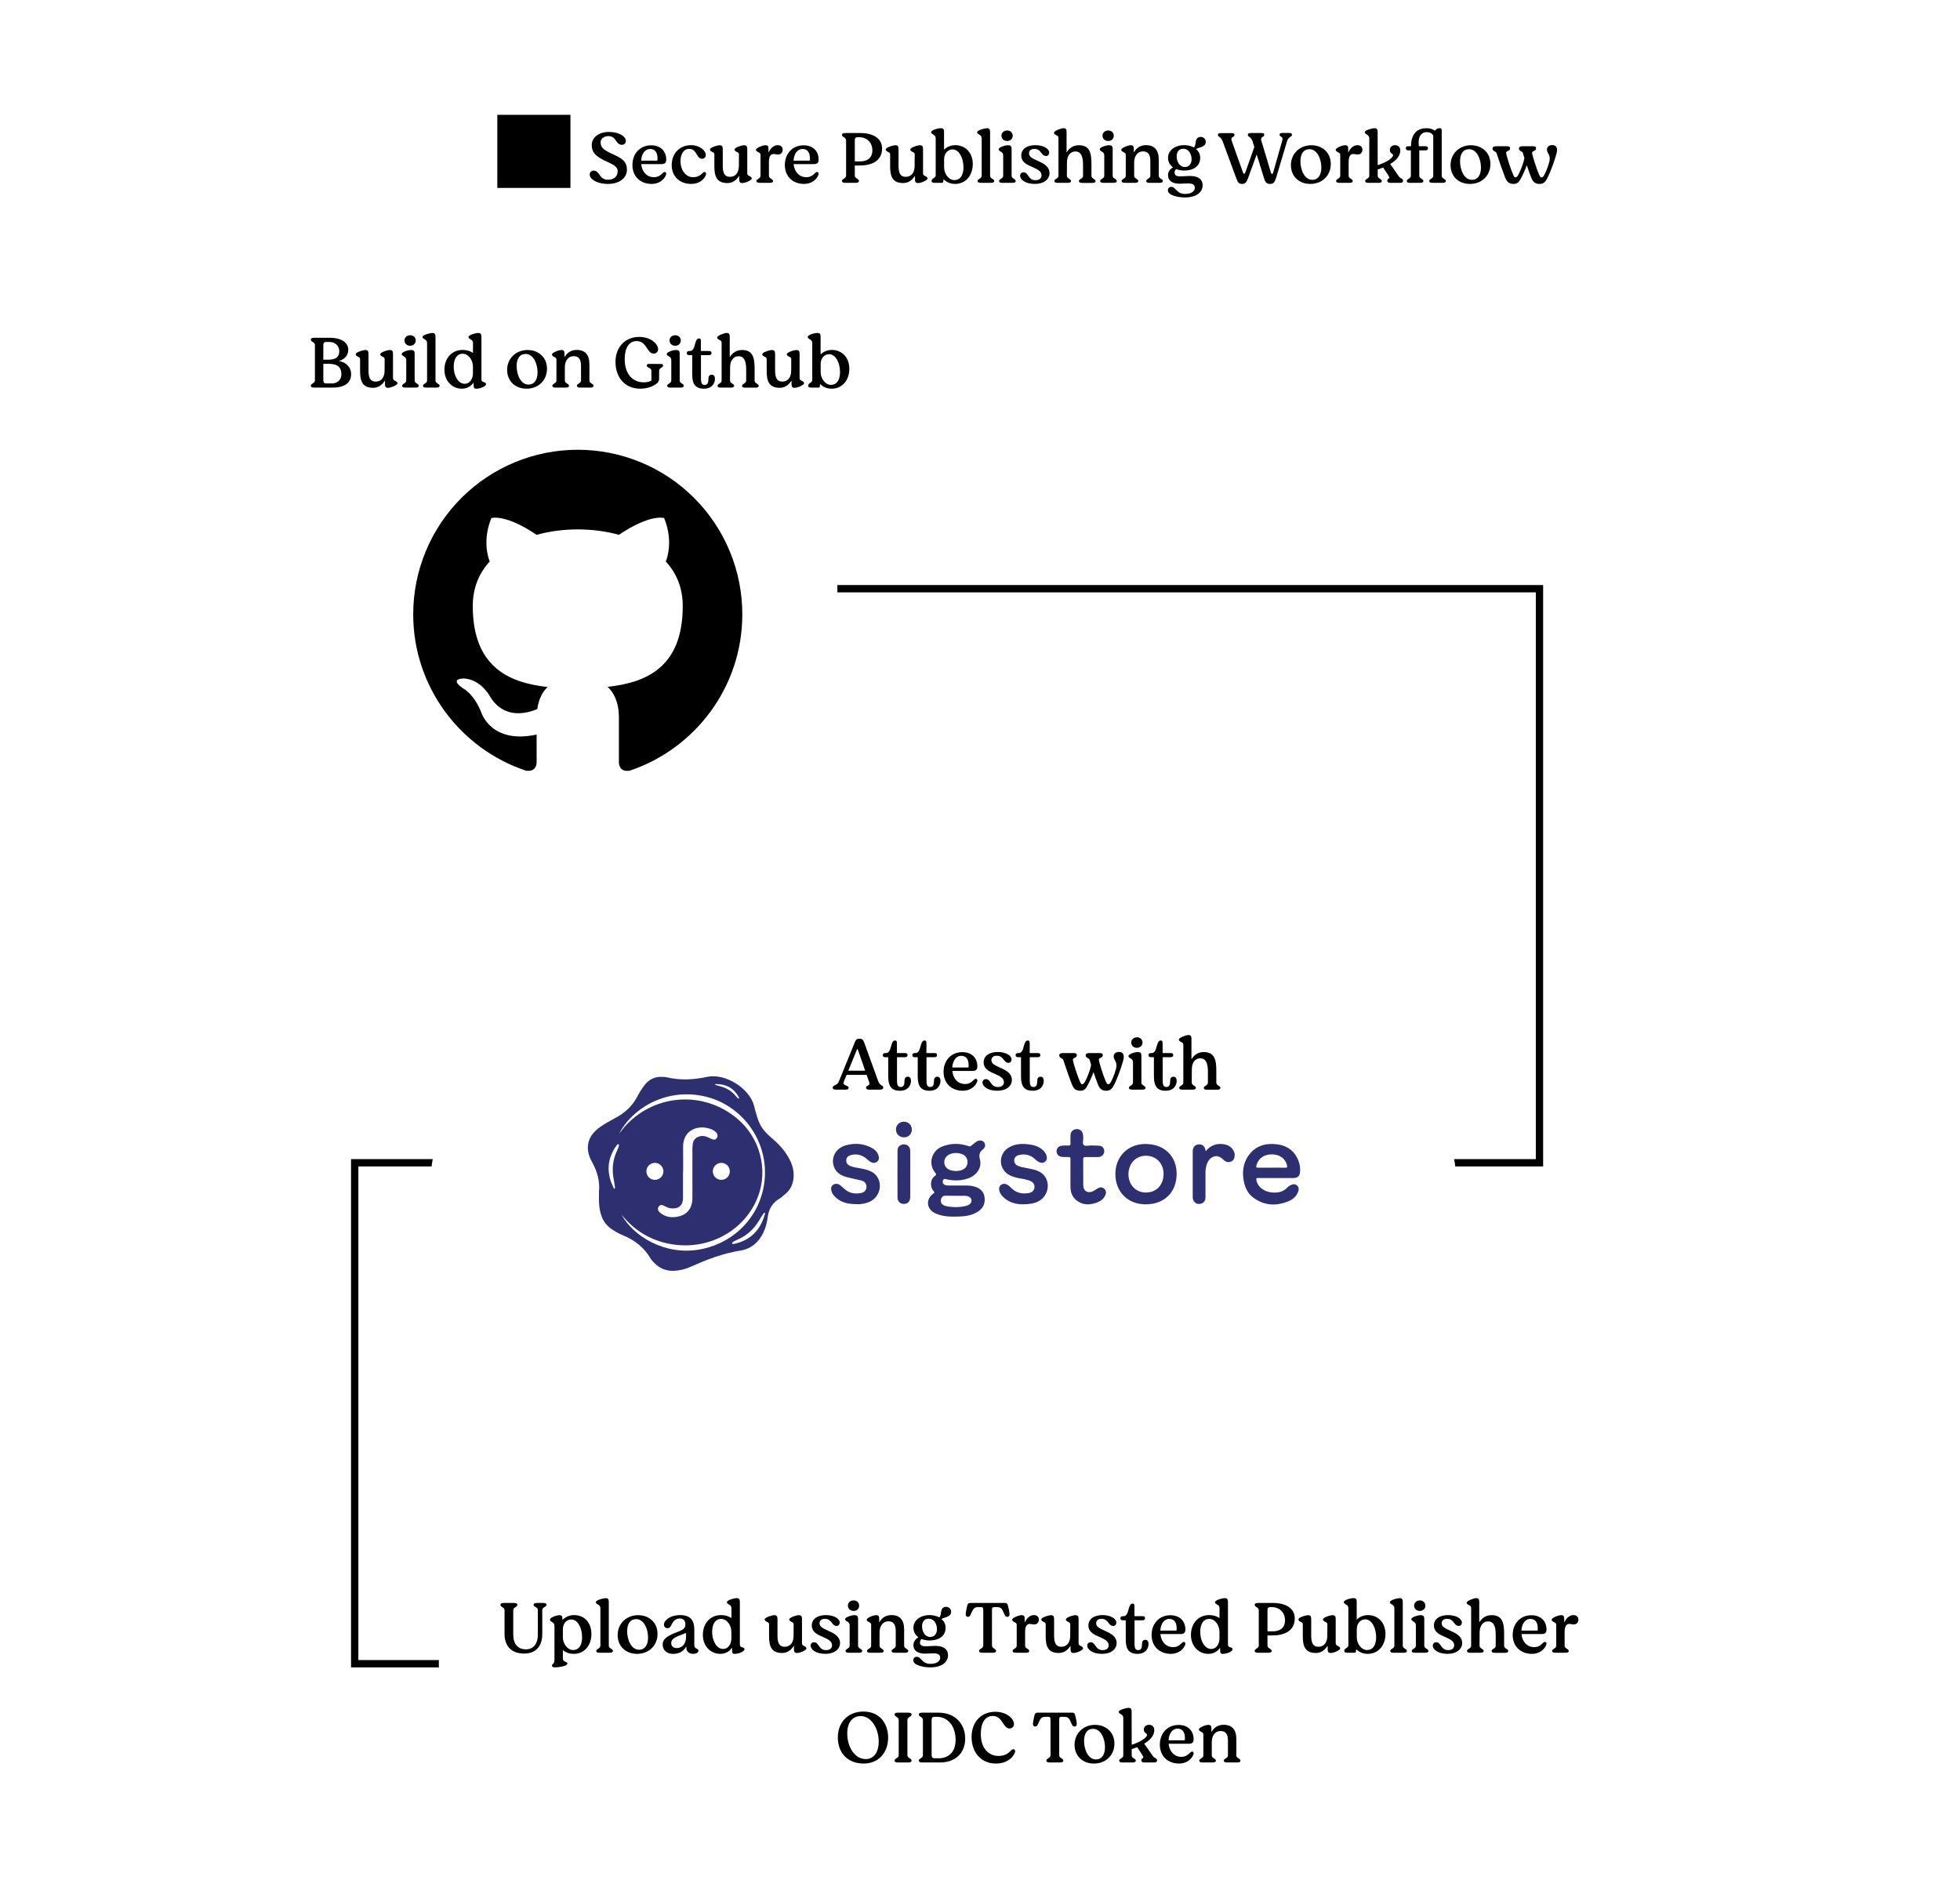 <svg width="268" height="258" viewBox="0 0 268 258" fill="none" xmlns="http://www.w3.org/2000/svg">
<rect width="268" height="258" fill="white"/>
<path d="M114.5 80.5H210.5V159H147.5H48.5V227.5H125" stroke="black"/>
<ellipse cx="129" cy="160" rx="70" ry="21" fill="white"/>
<ellipse cx="141.5" cy="227.5" rx="81.5" ry="24.5" fill="white"/>
<path d="M105.52 155.616C103.863 154.202 103.675 153.397 103.104 151.198C102.483 148.806 99.154 146.73 96.715 147.248C94.849 147.646 93.026 147.75 91.172 147.31C90.975 147.263 90.767 147.258 90.564 147.249C89.578 147.205 88.776 147.562 88.164 148.341C87.796 148.809 87.473 149.309 87.205 149.836C86.494 151.234 85.403 152.227 84.019 152.941C83.387 153.267 82.763 153.62 82.178 154.023C81.277 154.643 80.541 155.408 80.4 156.565C80.297 157.408 80.557 158.186 80.955 158.9C81.686 160.212 82.046 161.592 81.901 162.953C81.901 163.516 81.886 163.939 81.904 164.362C81.966 165.816 82.308 167.147 83.596 168.045C84.085 168.386 84.604 168.681 85.153 168.904C86.763 169.557 88.059 170.564 88.944 172.075C89.062 172.276 89.234 172.45 89.395 172.623C90.13 173.41 91.03 173.807 92.118 173.771C92.928 173.745 93.703 173.552 94.433 173.224C96.619 172.239 98.83 171.391 101.229 171.007C102.926 170.736 104.033 169.584 104.621 167.962C104.813 167.432 104.908 166.882 104.989 166.331C105.15 165.235 105.685 164.407 106.657 163.858C106.878 163.733 106.964 163.589 107.17 163.44C107.909 162.906 108.348 162.188 108.479 161.288C108.617 160.351 108.426 159.472 108.008 158.632C107.397 157.403 106.539 156.487 105.52 155.616ZM97.919 148.237C99.291 148.228 100.334 148.795 101.007 150.001C101.033 150.046 101.046 150.1 101.059 150.151C101.066 150.178 101.054 150.204 101.017 150.215C100.957 150.224 100.906 150.194 100.865 150.151C100.772 150.055 100.676 149.961 100.592 149.858C100.043 149.18 99.332 148.763 98.492 148.547C98.295 148.497 98.101 148.434 97.907 148.375C97.852 148.358 97.772 148.339 97.781 148.272C97.791 148.203 97.871 148.237 97.919 148.237ZM84.608 156.746C84.533 156.948 84.463 157.153 84.37 157.347C83.764 158.618 83.65 159.942 83.924 161.312C83.988 161.633 84.032 161.958 84.081 162.282C84.095 162.374 84.124 162.503 84.019 162.535C83.911 162.569 83.904 162.43 83.871 162.361C82.897 160.376 82.996 158.466 84.289 156.645C84.338 156.576 84.406 156.519 84.472 156.464C84.506 156.436 84.553 156.435 84.594 156.48C84.65 156.561 84.642 156.655 84.608 156.746ZM84.983 166.081C86.752 168.3 89.031 169.664 91.83 170.136C96.904 170.992 101.847 168.277 103.623 163.677C105.07 159.933 103.917 155.563 100.793 152.95C96.267 149.164 89.701 149.538 85.642 153.821C85.299 154.183 85.006 154.593 84.657 155.022C86.253 151.849 90.719 148.747 96.161 149.877C101.046 150.892 104.639 155.347 104.601 160.392C104.562 165.584 100.878 169.919 95.668 170.855C90.914 171.709 86.554 169.022 84.983 166.081ZM93.389 160.272H93.407C93.407 159.141 93.424 158.01 93.403 156.879C93.361 154.533 95.378 153.788 97.053 154.339C97.381 154.447 97.687 154.593 97.926 154.851C98.147 155.09 98.177 155.382 98.008 155.619C97.846 155.848 97.632 155.891 97.307 155.752C97.066 155.647 96.834 155.517 96.587 155.427C95.973 155.202 95.275 155.397 94.927 155.872C94.777 156.077 94.737 156.316 94.709 156.557C94.655 157.023 94.676 157.491 94.676 157.959C94.674 159.939 94.678 161.918 94.674 163.898C94.672 165.105 94.034 166.014 92.9 166.311C91.922 166.567 90.975 166.474 90.182 165.758C89.944 165.543 89.907 165.235 90.046 165.014C90.197 164.777 90.427 164.71 90.712 164.833C91.022 164.968 91.305 165.17 91.651 165.218C92.674 165.362 93.392 164.919 93.39 163.811C93.388 162.631 93.389 161.452 93.389 160.272ZM98.639 159.011C99.278 159.018 99.791 159.533 99.793 160.169C99.795 160.818 99.272 161.339 98.621 161.334C97.985 161.33 97.467 160.814 97.464 160.18C97.46 159.539 97.998 159.004 98.639 159.011ZM89.538 161.334C88.889 161.33 88.372 160.801 88.383 160.152C88.393 159.519 88.92 159.006 89.554 159.011C90.186 159.016 90.708 159.537 90.713 160.168C90.718 160.81 90.186 161.338 89.538 161.334ZM104.567 166.077C103.973 168.206 102.627 169.57 100.447 170.079C100.364 170.099 100.275 170.095 100.189 170.093C100.145 170.092 100.109 170.062 100.108 170.001C100.121 169.904 100.189 169.838 100.275 169.792C100.466 169.691 100.655 169.584 100.853 169.5C102.154 168.949 103.121 168.033 103.828 166.828C103.994 166.545 104.177 166.272 104.357 165.998C104.407 165.92 104.472 165.805 104.572 165.849C104.675 165.895 104.587 166.004 104.567 166.077Z" fill="#2E2F71"/>
<path d="M134.409 157.154C134.785 156.853 134.778 156.442 134.524 156.161C134.285 155.898 133.846 155.876 133.487 156.128C133.249 156.295 133.02 156.479 132.802 156.671C132.686 156.773 132.598 156.78 132.449 156.728C131.243 156.306 130.038 156.308 128.839 156.772C127.357 157.346 126.866 159.173 127.885 160.364C128.031 160.535 128.055 160.643 127.853 160.784C127.155 161.272 127.149 162.306 127.652 162.88C127.787 163.035 127.808 163.087 127.614 163.223C126.528 163.988 126.685 165.368 127.907 165.919C128.927 166.38 130.012 166.389 131.096 166.353C132.052 166.322 132.995 166.189 133.806 165.617C134.45 165.164 134.719 164.535 134.629 163.757C134.54 162.998 134.087 162.537 133.386 162.294C132.643 162.036 131.868 162.126 131.21 162.106C130.627 162.106 130.151 162.106 129.675 162.106C129.478 162.105 129.284 162.084 129.113 161.981C128.889 161.846 128.859 161.638 128.932 161.413C129.013 161.162 129.193 161.203 129.4 161.251C130.406 161.484 131.409 161.473 132.391 161.129C133.546 160.724 134.283 159.654 133.996 158.569C133.828 157.935 133.906 157.556 134.409 157.154ZM129.257 163.5C129.707 163.517 130.157 163.505 130.607 163.505C130.607 163.508 130.607 163.512 130.607 163.516C131.057 163.516 131.508 163.516 131.958 163.516C132.155 163.517 132.344 163.559 132.518 163.652C132.907 163.86 132.956 164.392 132.602 164.649C132.468 164.746 132.324 164.836 132.153 164.879C131.241 165.11 130.322 165.114 129.407 164.932C128.759 164.802 128.491 164.365 128.705 163.878C128.808 163.642 128.964 163.489 129.257 163.5ZM132.292 159.031C132.244 159.541 131.858 159.937 131.267 160.067C131.102 160.103 130.93 160.107 130.737 160.129C130.253 160.11 129.755 160.044 129.39 159.649C128.879 159.097 129.094 158.183 129.811 157.858C130.407 157.588 131.022 157.606 131.62 157.846C132.08 158.03 132.339 158.522 132.292 159.031Z" fill="#2E2F71"/>
<path d="M172 161.08C172.805 161.095 173.611 161.086 174.416 161.086C175.222 161.086 176.027 161.092 176.832 161.084C177.429 161.078 177.701 160.835 177.763 160.246C177.812 159.782 177.745 159.322 177.597 158.885C177.113 157.457 176.089 156.66 174.603 156.473C173.016 156.273 171.637 156.687 170.693 158.045C169.956 159.106 169.831 160.311 170.079 161.562C170.254 162.446 170.638 163.223 171.373 163.767C172.894 164.89 174.544 164.953 176.24 164.232C176.833 163.98 177.302 163.543 177.521 162.909C177.627 162.602 177.587 162.303 177.322 162.081C177.066 161.866 176.775 161.912 176.503 162.041C176.34 162.118 176.175 162.22 176.056 162.351C175.453 163.01 174.684 163.141 173.851 163.05C172.754 162.931 171.931 162.234 171.787 161.346C171.757 161.156 171.77 161.076 172 161.08ZM171.829 159.246C172.137 158.292 172.997 157.769 174.114 157.857C175.084 157.933 175.757 158.473 175.972 159.324C176.036 159.578 176.016 159.69 175.704 159.678C175.108 159.653 174.51 159.67 173.912 159.67C173.315 159.67 172.718 159.672 172.12 159.67C171.734 159.669 171.706 159.627 171.829 159.246Z" fill="#2E2F71"/>
<path d="M156.585 156.428C154.193 156.44 152.488 158.178 152.51 160.582C152.533 163.01 154.242 164.693 156.674 164.683C159.225 164.672 160.897 163.007 160.888 160.488C160.878 158.044 159.153 156.416 156.585 156.428ZM156.656 163.066C155.269 163.053 154.27 161.97 154.298 160.51C154.325 159.066 155.347 158.016 156.708 158.035C158.135 158.055 159.138 159.128 159.1 160.596C159.062 162.084 158.077 163.079 156.656 163.066Z" fill="#2E2F71"/>
<path d="M142.588 160.543C142.271 160.249 141.881 160.083 141.468 159.961C140.754 159.75 140.002 159.709 139.297 159.462C138.885 159.317 138.668 159.033 138.677 158.665C138.685 158.321 138.91 158.031 139.332 157.937C140.049 157.777 140.729 157.86 141.33 158.338C141.585 158.541 141.803 158.796 142.116 158.925C142.392 159.039 142.655 159.05 142.899 158.847C143.144 158.642 143.187 158.375 143.112 158.088C143.045 157.827 142.916 157.594 142.727 157.396C142.206 156.849 141.537 156.606 140.814 156.5C139.757 156.345 138.717 156.376 137.794 157.006C136.62 157.806 136.541 159.522 137.633 160.421C138.115 160.818 138.704 160.973 139.303 161.104C139.824 161.218 140.366 161.257 140.861 161.474C141.288 161.662 141.495 161.998 141.447 162.382C141.396 162.78 141.134 163.053 140.669 163.137C139.764 163.302 138.952 163.115 138.283 162.453C138.101 162.273 137.918 162.094 137.689 161.974C137.434 161.841 137.165 161.84 136.923 161.984C136.67 162.136 136.585 162.392 136.617 162.679C136.659 163.058 136.858 163.365 137.116 163.627C137.923 164.446 138.954 164.663 139.751 164.68C140.693 164.679 141.314 164.588 141.899 164.314C143.376 163.623 143.745 161.617 142.588 160.543Z" fill="#2E2F71"/>
<path d="M119.405 160.369C118.92 160.023 118.341 159.906 117.769 159.784C117.247 159.673 116.707 159.64 116.211 159.416C115.874 159.263 115.697 159.012 115.716 158.645C115.735 158.266 115.971 158.048 116.316 157.954C116.925 157.789 117.512 157.839 118.075 158.152C118.411 158.338 118.655 158.632 118.97 158.838C119.268 159.033 119.586 159.085 119.892 158.877C120.198 158.669 120.222 158.352 120.129 158.032C119.995 157.566 119.68 157.234 119.265 156.998C118.121 156.349 116.9 156.272 115.659 156.609C114.301 156.977 113.589 158.26 114.016 159.506C114.309 160.364 115.014 160.756 115.832 160.974C116.502 161.153 117.189 161.269 117.858 161.453C118.278 161.569 118.493 161.928 118.474 162.338C118.457 162.721 118.208 163.031 117.783 163.121C116.96 163.295 116.187 163.191 115.523 162.624C115.31 162.443 115.105 162.253 114.89 162.074C114.62 161.849 114.206 161.811 113.936 161.996C113.633 162.204 113.595 162.508 113.68 162.835C113.751 163.109 113.893 163.345 114.087 163.556C114.911 164.456 115.995 164.651 117.141 164.66C117.299 164.66 117.46 164.676 117.616 164.658C118.651 164.539 119.563 164.211 120.064 163.201C120.56 162.202 120.291 161.002 119.405 160.369Z" fill="#2E2F71"/>
<path d="M150.071 162.511C149.886 162.627 149.712 162.76 149.519 162.859C148.76 163.25 148.126 162.884 148.119 162.044C148.108 160.865 148.124 159.687 148.11 158.509C148.107 158.249 148.212 158.211 148.432 158.216C148.956 158.228 149.481 158.221 150.006 158.22C150.24 158.22 150.477 158.2 150.666 158.052C150.924 157.85 151.04 157.581 150.968 157.249C150.895 156.912 150.679 156.703 150.347 156.669C149.96 156.63 149.568 156.648 149.178 156.634C148.839 156.621 148.403 156.774 148.187 156.575C147.967 156.371 148.141 155.932 148.116 155.597C148.106 155.452 148.112 155.304 148.092 155.161C148.024 154.674 147.656 154.362 147.197 154.39C146.706 154.421 146.376 154.769 146.369 155.275C146.364 155.639 146.358 156.004 146.372 156.368C146.38 156.57 146.323 156.647 146.108 156.64C145.792 156.629 145.473 156.632 145.159 156.665C144.759 156.706 144.463 157.046 144.466 157.415C144.469 157.815 144.74 158.137 145.153 158.184C145.467 158.22 145.786 158.223 146.102 158.215C146.308 158.211 146.376 158.272 146.372 158.482C146.36 159.137 146.368 159.794 146.368 160.45C146.368 161.081 146.358 161.713 146.371 162.345C146.386 163.039 146.61 163.66 147.16 164.11C148.022 164.816 148.986 164.808 149.981 164.437C150.487 164.249 150.905 163.949 151.133 163.443C151.28 163.115 151.256 162.786 150.98 162.541C150.703 162.294 150.38 162.318 150.071 162.511Z" fill="#2E2F71"/>
<path d="M167.106 156.434C166.204 156.362 165.464 156.677 164.877 157.402C164.853 157.335 164.838 157.307 164.832 157.277C164.711 156.687 164.396 156.433 163.853 156.489C163.385 156.537 163.086 156.892 163.085 157.432C163.082 159.51 163.083 161.588 163.085 163.666C163.085 163.997 163.181 164.291 163.473 164.485C163.763 164.677 164.07 164.679 164.375 164.531C164.709 164.368 164.83 164.074 164.831 163.722C164.833 162.616 164.832 161.511 164.832 160.405C164.832 159.99 164.876 159.581 165.019 159.188C165.164 158.791 165.38 158.44 165.768 158.24C166.314 157.96 166.748 158.072 167.305 158.601C167.577 158.861 167.878 158.981 168.266 158.857C168.609 158.749 168.75 158.505 168.805 158.191C168.876 157.788 168.773 157.423 168.514 157.103C168.151 156.656 167.661 156.479 167.106 156.434Z" fill="#2E2F71"/>
<path d="M124.457 157.359C124.45 156.81 124.109 156.487 123.596 156.483C123.108 156.478 122.724 156.813 122.721 157.313C122.71 159.464 122.712 161.615 122.721 163.765C122.722 164.203 123.013 164.537 123.387 164.607C123.987 164.719 124.45 164.358 124.458 163.738C124.472 162.681 124.462 161.624 124.462 160.566C124.462 159.497 124.473 158.428 124.457 157.359Z" fill="#2E2F71"/>
<path d="M123.606 153.377C122.992 153.372 122.501 153.85 122.505 154.45C122.51 155.06 122.978 155.516 123.604 155.521C124.201 155.525 124.678 155.063 124.682 154.475C124.686 153.862 124.217 153.383 123.606 153.377Z" fill="#2E2F71"/>
<path d="M79 61.5C76.045 61.5 73.119 62.082 70.39 63.213C67.66 64.343 65.179 66.001 63.09 68.09C58.87 72.31 56.5 78.033 56.5 84C56.5 93.945 62.958 102.382 71.89 105.375C73.015 105.555 73.375 104.858 73.375 104.25V100.447C67.142 101.797 65.815 97.433 65.815 97.433C64.78 94.823 63.318 94.125 63.318 94.125C61.27 92.73 63.475 92.775 63.475 92.775C65.725 92.933 66.918 95.093 66.918 95.093C68.875 98.513 72.183 97.5 73.465 96.96C73.668 95.498 74.252 94.507 74.882 93.945C69.888 93.382 64.645 91.448 64.645 82.875C64.645 80.377 65.5 78.375 66.963 76.778C66.737 76.215 65.95 73.875 67.188 70.838C67.188 70.838 69.078 70.23 73.375 73.132C75.153 72.638 77.088 72.39 79 72.39C80.912 72.39 82.847 72.638 84.625 73.132C88.922 70.23 90.812 70.838 90.812 70.838C92.05 73.875 91.263 76.215 91.037 76.778C92.5 78.375 93.355 80.377 93.355 82.875C93.355 91.47 88.09 93.36 83.073 93.922C83.882 94.62 84.625 95.993 84.625 98.085V104.25C84.625 104.858 84.985 105.578 86.132 105.375C95.065 102.36 101.5 93.945 101.5 84C101.5 81.045 100.918 78.119 99.787 75.39C98.657 72.66 96.999 70.179 94.91 68.09C92.821 66.001 90.34 64.343 87.61 63.213C84.881 62.082 81.955 61.5 79 61.5Z" fill="black"/>
<path d="M46.34 49.37C47.25 49.51 48.01 50.15 48.01 51.16C48.01 52.27 47.24 53 45.48 53H42.97C42.66 53 42.5 52.93 42.5 52.73C42.5 52.44 43.06 52.42 43.06 52.01V47.18C43.06 46.77 42.5 46.76 42.5 46.46C42.5 46.26 42.66 46.19 42.97 46.19H45.09C46.81 46.19 47.62 46.94 47.62 47.81C47.62 48.51 47.25 49.08 46.34 49.37ZM44.58 46.76C44.32 46.76 44.21 46.92 44.21 47.17V49.18H44.95C45.77 49.17 46.39 48.91 46.39 48.04C46.39 47.28 45.82 46.76 45.01 46.76H44.58ZM45.39 52.43C46.08 52.43 46.68 51.97 46.68 51.21C46.68 50.14 46.06 49.75 44.95 49.75H44.21V52.02C44.21 52.27 44.32 52.43 44.59 52.43H45.39ZM51.017 53.03C49.456 53.03 49.236 51.98 49.236 50.67V49.12C49.236 49 49.187 48.91 49.106 48.86C48.797 48.69 48.636 48.64 48.636 48.45C48.636 48.37 48.717 48.28 48.837 48.2C49.187 48.01 49.757 47.86 49.926 47.86C50.297 47.86 50.377 48.02 50.386 48.38V50.68C50.386 51.56 50.596 52.18 51.346 52.18C52.217 52.18 52.587 51.52 52.587 50.67L52.596 49.12C52.596 49 52.547 48.91 52.467 48.86C52.157 48.69 51.996 48.64 51.996 48.45C51.996 48.37 52.066 48.29 52.187 48.21C52.486 48.02 53.096 47.86 53.276 47.86C53.647 47.86 53.736 48.02 53.736 48.39V51.66C53.727 51.83 53.797 51.93 53.877 51.99C54.197 52.16 54.346 52.22 54.346 52.42C54.346 52.66 53.447 53.03 53.066 53.03C52.727 53.03 52.647 52.88 52.636 52.55V52.09H52.596C52.166 52.75 51.617 53.03 51.017 53.03ZM56.087 47.28C55.667 47.28 55.307 47 55.307 46.56C55.307 46.12 55.667 45.84 56.087 45.84C56.497 45.84 56.847 46.12 56.847 46.56C56.847 47 56.497 47.28 56.087 47.28ZM55.447 53C55.147 53 54.987 52.93 54.987 52.74C54.987 52.45 55.547 52.44 55.547 52.04V49.29C55.547 49.05 55.487 48.93 55.337 48.81C55.067 48.61 54.927 48.6 54.927 48.41C54.927 48.13 55.807 47.86 56.187 47.86C56.597 47.86 56.697 48.03 56.697 48.35V52.04C56.697 52.44 57.257 52.45 57.257 52.74C57.257 52.93 57.107 53 56.797 53H55.447ZM58.297 53C57.987 53 57.837 52.93 57.837 52.74C57.837 52.45 58.397 52.44 58.397 52.04V46.96C58.397 46.72 58.337 46.6 58.187 46.48C57.917 46.28 57.777 46.27 57.777 46.08C57.777 45.8 58.807 45.53 59.117 45.53C59.447 45.53 59.537 45.7 59.547 46.02V52.04C59.547 52.44 60.107 52.45 60.107 52.74C60.107 52.93 59.947 53 59.647 53H58.297ZM63.138 53.15C61.818 53.15 60.768 52.08 60.768 50.56C60.768 48.98 61.778 47.85 63.258 47.85C63.858 47.85 64.318 48.01 64.668 48.26L64.678 46.97C64.678 46.71 64.608 46.56 64.408 46.44C64.108 46.26 64.058 46.22 64.058 46.08C64.058 45.82 64.998 45.53 65.398 45.53C65.698 45.53 65.818 45.67 65.828 46.02V51.85C65.828 52.07 65.908 52.19 66.108 52.24C66.358 52.31 66.458 52.37 66.458 52.52C66.458 52.83 65.688 53.15 65.128 53.15C64.808 53.15 64.758 53.06 64.758 52.43V52.35H64.718C64.388 52.84 63.818 53.15 63.138 53.15ZM63.538 52.48C64.188 52.48 64.668 51.88 64.668 51.03V50.16C64.668 49.19 64.028 48.37 63.268 48.37C62.498 48.37 62.058 49.01 62.038 50.1C62.018 51.36 62.648 52.48 63.538 52.48ZM72.002 53.15C70.412 53.15 69.342 52.08 69.342 50.58C69.342 48.99 70.572 47.86 72.132 47.86C73.622 47.86 74.792 48.85 74.792 50.42C74.792 52.01 73.612 53.15 72.002 53.15ZM72.272 52.59C73.052 52.59 73.502 51.94 73.502 50.92C73.502 49.75 72.942 48.4 71.872 48.4C71.052 48.4 70.642 49.06 70.642 50.06C70.642 51.23 71.192 52.59 72.272 52.59ZM75.984 53C75.684 53 75.525 52.93 75.525 52.74C75.525 52.45 76.085 52.44 76.085 52.04V49.23C76.094 49.06 76.034 48.95 75.945 48.9C75.635 48.72 75.475 48.67 75.475 48.47C75.475 48.23 76.374 47.86 76.754 47.86C77.094 47.86 77.174 48.01 77.184 48.34V48.8H77.225C77.534 48.25 78.055 47.85 78.855 47.85C80.014 47.85 80.594 48.52 80.594 49.82V52.04C80.594 52.44 81.154 52.45 81.154 52.74C81.154 52.93 81.004 53 80.695 53H79.344C79.044 53 78.885 52.93 78.885 52.74C78.885 52.45 79.445 52.44 79.445 52.04V50.02C79.445 49.13 79.124 48.7 78.445 48.7C77.665 48.7 77.234 49.37 77.234 50.22V52.04C77.234 52.44 77.794 52.45 77.794 52.74C77.794 52.93 77.644 53 77.335 53H75.984ZM87.519 53.15C85.589 53.15 84.159 51.76 84.159 49.48C84.159 47.45 85.489 46.07 87.399 46.07C89.039 46.07 89.989 47.07 89.989 47.75C89.989 48.1 89.739 48.35 89.379 48.35C88.439 48.35 88.459 46.64 87.059 46.64C85.989 46.64 85.419 47.6 85.419 49.09C85.419 51.25 86.589 52.28 88.029 52.28C88.489 52.28 88.829 52.18 89.069 52.04V50.7C89.059 50.26 88.439 50.31 88.439 49.99C88.439 49.87 88.519 49.76 88.699 49.76L90.429 49.77C90.609 49.77 90.669 49.87 90.669 49.99C90.669 50.31 90.129 50.26 90.129 50.71L90.119 51.76C90.119 51.99 90.089 52.19 89.839 52.41C89.349 52.81 88.569 53.15 87.519 53.15ZM92.328 47.28C91.908 47.28 91.548 47 91.548 46.56C91.548 46.12 91.908 45.84 92.328 45.84C92.738 45.84 93.088 46.12 93.088 46.56C93.088 47 92.738 47.28 92.328 47.28ZM91.688 53C91.388 53 91.228 52.93 91.228 52.74C91.228 52.45 91.788 52.44 91.788 52.04V49.29C91.788 49.05 91.728 48.93 91.578 48.81C91.308 48.61 91.168 48.6 91.168 48.41C91.168 48.13 92.048 47.86 92.428 47.86C92.838 47.86 92.938 48.03 92.938 48.35V52.04C92.938 52.44 93.498 52.45 93.498 52.74C93.498 52.93 93.348 53 93.038 53H91.688ZM96.237 53.15C94.797 53.15 94.647 52.11 94.647 51.11V48.56H94.227C94.037 48.55 93.907 48.48 93.907 48.28C93.907 48.07 94.057 48 94.247 48H94.327C95.177 48 94.887 46.28 95.577 46.28C95.807 46.28 95.837 46.4 95.837 46.74V48H96.947C97.147 48 97.287 48.05 97.287 48.27C97.287 48.48 97.157 48.56 96.937 48.56H95.847V51.36C95.847 52.09 95.807 52.64 96.347 52.64C96.747 52.64 96.867 52.33 96.867 51.84C96.867 51.49 96.967 51.23 97.327 51.23C97.597 51.23 97.757 51.42 97.757 51.82C97.757 52.28 97.467 53.15 96.237 53.15ZM98.57 53C98.26 53 98.11 52.93 98.11 52.74C98.11 52.45 98.67 52.45 98.67 52.05V46.9C98.68 46.73 98.61 46.63 98.53 46.57C98.21 46.4 98.06 46.34 98.06 46.14C98.06 45.9 99.04 45.53 99.35 45.53C99.69 45.53 99.77 45.68 99.78 46.01V48.8H99.81C100.15 48.26 100.69 47.86 101.46 47.86C102.97 47.86 103.18 48.94 103.18 50.46V52.05C103.18 52.45 103.74 52.46 103.74 52.75C103.74 52.94 103.58 53.01 103.28 53.01H101.93C101.62 53.01 101.47 52.94 101.47 52.75C101.47 52.46 102.03 52.45 102.03 52.05V50.5C102.03 49.3 101.69 48.71 101.01 48.71C100.23 48.71 99.83 49.37 99.83 50.23L99.82 52.04C99.82 52.44 100.38 52.45 100.38 52.74C100.38 52.93 100.22 53 99.92 53H98.57ZM106.612 53.03C105.052 53.03 104.832 51.98 104.832 50.67V49.12C104.832 49 104.782 48.91 104.702 48.86C104.392 48.69 104.232 48.64 104.232 48.45C104.232 48.37 104.312 48.28 104.432 48.2C104.782 48.01 105.352 47.86 105.522 47.86C105.892 47.86 105.972 48.02 105.982 48.38V50.68C105.982 51.56 106.192 52.18 106.942 52.18C107.812 52.18 108.182 51.52 108.182 50.67L108.192 49.12C108.192 49 108.142 48.91 108.062 48.86C107.752 48.69 107.592 48.64 107.592 48.45C107.592 48.37 107.662 48.29 107.782 48.21C108.082 48.02 108.692 47.86 108.872 47.86C109.242 47.86 109.332 48.02 109.332 48.39V51.66C109.322 51.83 109.392 51.93 109.472 51.99C109.792 52.16 109.942 52.22 109.942 52.42C109.942 52.66 109.042 53.03 108.662 53.03C108.322 53.03 108.242 52.88 108.232 52.55V52.09H108.192C107.762 52.75 107.212 53.03 106.612 53.03ZM113.713 53.15C113.003 53.15 112.503 52.87 112.153 52.52H112.123V52.64C112.103 53.01 112.023 53.01 111.753 53H111.133C110.763 53 110.503 53.01 110.503 52.73C110.503 52.35 111.063 52.37 111.063 51.97V46.96C111.063 46.73 111.003 46.59 110.853 46.48C110.583 46.28 110.443 46.27 110.443 46.08C110.443 45.8 111.313 45.53 111.783 45.53C112.113 45.53 112.203 45.69 112.203 46.01V48.47C112.563 48.1 113.133 47.85 113.733 47.85C115.063 47.85 116.133 48.82 116.133 50.44C116.133 52 115.153 53.15 113.713 53.15ZM113.623 52.63C114.383 52.63 114.843 52.01 114.863 50.93C114.873 49.6 114.253 48.44 113.383 48.43C112.823 48.42 112.213 48.88 112.213 49.78V50.91C112.213 51.73 112.823 52.63 113.623 52.63Z" fill="black"/>
<path d="M120.1 147.89C120.37 148.56 120.77 148.34 120.77 148.72C120.77 148.88 120.65 149 120.33 149H118.88C118.56 149 118.42 148.9 118.42 148.73C118.42 148.37 119.05 148.51 118.85 147.98L118.5 146.98H115.76L115.36 147.95C115.34 148 115.33 148.04 115.33 148.09C115.33 148.46 116.04 148.43 116.04 148.74C116.04 148.91 115.92 149 115.6 149H114.3C113.99 149 113.86 148.9 113.86 148.73C113.86 148.33 114.5 148.45 114.7 147.89L116.87 142.55C117.03 142.16 117.14 142.04 117.54 142.04C117.89 142.04 118.02 142.18 118.14 142.49L120.1 147.89ZM115.99 146.41H118.3L117.29 143.5C117.27 143.43 117.21 143.42 117.18 143.5L115.99 146.41ZM123.042 149.15C121.602 149.15 121.452 148.11 121.452 147.11V144.56H121.032C120.842 144.55 120.712 144.48 120.712 144.28C120.712 144.07 120.862 144 121.052 144H121.132C121.982 144 121.692 142.28 122.382 142.28C122.612 142.28 122.642 142.4 122.642 142.74V144H123.752C123.952 144 124.092 144.05 124.092 144.27C124.092 144.48 123.962 144.56 123.742 144.56H122.652V147.36C122.652 148.09 122.612 148.64 123.152 148.64C123.552 148.64 123.672 148.33 123.672 147.84C123.672 147.49 123.772 147.23 124.132 147.23C124.402 147.23 124.562 147.42 124.562 147.82C124.562 148.28 124.272 149.15 123.042 149.15ZM127.075 149.15C125.635 149.15 125.485 148.11 125.485 147.11V144.56H125.065C124.875 144.55 124.745 144.48 124.745 144.28C124.745 144.07 124.895 144 125.085 144H125.165C126.015 144 125.725 142.28 126.415 142.28C126.645 142.28 126.675 142.4 126.675 142.74V144H127.785C127.985 144 128.125 144.05 128.125 144.27C128.125 144.48 127.995 144.56 127.775 144.56H126.685V147.36C126.685 148.09 126.645 148.64 127.185 148.64C127.585 148.64 127.705 148.33 127.705 147.84C127.705 147.49 127.805 147.23 128.165 147.23C128.435 147.23 128.595 147.42 128.595 147.82C128.595 148.28 128.305 149.15 127.075 149.15ZM133.428 147.52C133.548 147.52 133.638 147.61 133.638 147.75C133.638 147.83 133.618 147.92 133.568 148.01C133.288 148.65 132.568 149.15 131.658 149.15C130.068 149.15 129.018 148.1 129.018 146.56C129.018 145 130.078 143.87 131.568 143.87C132.918 143.87 133.638 144.71 133.638 145.83C133.638 146.25 133.448 146.44 132.998 146.44H130.218C130.318 147.5 130.988 148.23 131.958 148.23C132.468 148.23 132.798 148.03 133.158 147.66C133.258 147.56 133.328 147.52 133.428 147.52ZM131.428 144.37C130.768 144.37 130.268 144.99 130.208 145.97H132.418C132.438 145.91 132.448 145.76 132.448 145.68C132.448 144.88 132.138 144.37 131.428 144.37ZM136.369 149.15C134.969 149.15 134.339 148.49 134.339 148.03C134.339 147.76 134.529 147.56 134.799 147.56C135.509 147.56 135.409 148.64 136.439 148.64C136.979 148.64 137.269 148.39 137.269 147.97C137.269 147.43 136.759 147.17 136.089 146.87C135.279 146.53 134.499 146.17 134.499 145.27C134.499 144.38 135.269 143.85 136.429 143.85C137.559 143.85 138.319 144.35 138.319 144.87C138.319 145.12 138.159 145.33 137.899 145.33C137.179 145.33 137.289 144.36 136.279 144.36C135.809 144.36 135.559 144.62 135.559 144.95C135.559 145.35 135.759 145.57 136.869 146.05C137.639 146.39 138.359 146.81 138.359 147.68C138.359 148.5 137.609 149.15 136.369 149.15ZM141.196 149.15C139.756 149.15 139.606 148.11 139.606 147.11V144.56H139.186C138.996 144.55 138.866 144.48 138.866 144.28C138.866 144.07 139.016 144 139.206 144H139.286C140.136 144 139.846 142.28 140.536 142.28C140.766 142.28 140.796 142.4 140.796 142.74V144H141.906C142.106 144 142.246 144.05 142.246 144.27C142.246 144.48 142.116 144.56 141.896 144.56H140.806V147.36C140.806 148.09 140.766 148.64 141.306 148.64C141.706 148.64 141.826 148.33 141.826 147.84C141.826 147.49 141.926 147.23 142.286 147.23C142.556 147.23 142.716 147.42 142.716 147.82C142.716 148.28 142.426 149.15 141.196 149.15ZM152.989 143.84C153.379 143.84 153.659 144.02 153.659 144.52C153.659 144.85 153.499 145.28 153.399 145.62C153.249 146.11 153.109 146.49 152.939 146.94C152.779 147.36 152.609 147.77 152.449 148.12C152.109 148.83 151.869 149.15 151.289 149.15C150.619 149.15 150.359 148.86 150.099 148.22C149.959 147.87 149.739 147.25 149.519 146.59C149.469 146.72 149.429 146.85 149.379 146.98C149.209 147.41 148.999 147.82 148.849 148.15C148.509 148.82 148.309 149.15 147.729 149.15C147.059 149.15 146.799 148.86 146.539 148.22C146.279 147.55 145.669 145.83 145.379 144.92C145.239 144.62 144.839 144.73 144.839 144.3C144.839 144.1 145.019 144 145.339 144H146.829C147.159 144 147.239 144.11 147.239 144.31C147.239 144.69 146.659 144.6 146.699 144.93C146.769 145.42 147.309 147.09 147.649 147.87C147.779 148.16 147.839 148.26 147.989 148.26C148.169 148.26 148.299 148.02 148.429 147.77C148.679 147.3 149.129 146.16 149.189 145.6C149.109 145.35 149.049 145.12 148.989 144.92C148.879 144.62 148.449 144.71 148.449 144.3C148.449 144.1 148.619 144 148.939 144H150.379C150.709 144 150.789 144.11 150.789 144.31C150.789 144.69 150.209 144.6 150.249 144.93C150.319 145.42 150.859 147.09 151.199 147.87C151.329 148.16 151.399 148.26 151.549 148.26C151.739 148.26 151.869 148.02 151.989 147.77C152.219 147.32 152.659 146.23 152.659 145.71C152.669 145.07 152.279 144.95 152.279 144.46C152.279 144.07 152.579 143.84 152.989 143.84ZM155.46 143.28C155.04 143.28 154.68 143 154.68 142.56C154.68 142.12 155.04 141.84 155.46 141.84C155.87 141.84 156.22 142.12 156.22 142.56C156.22 143 155.87 143.28 155.46 143.28ZM154.82 149C154.52 149 154.36 148.93 154.36 148.74C154.36 148.45 154.92 148.44 154.92 148.04V145.29C154.92 145.05 154.86 144.93 154.71 144.81C154.44 144.61 154.3 144.6 154.3 144.41C154.3 144.13 155.18 143.86 155.56 143.86C155.97 143.86 156.07 144.03 156.07 144.35V148.04C156.07 148.44 156.63 148.45 156.63 148.74C156.63 148.93 156.48 149 156.17 149H154.82ZM159.37 149.15C157.93 149.15 157.78 148.11 157.78 147.11V144.56H157.36C157.17 144.55 157.04 144.48 157.04 144.28C157.04 144.07 157.19 144 157.38 144H157.46C158.31 144 158.02 142.28 158.71 142.28C158.94 142.28 158.97 142.4 158.97 142.74V144H160.08C160.28 144 160.42 144.05 160.42 144.27C160.42 144.48 160.29 144.56 160.07 144.56H158.98V147.36C158.98 148.09 158.94 148.64 159.48 148.64C159.88 148.64 160 148.33 160 147.84C160 147.49 160.1 147.23 160.46 147.23C160.73 147.23 160.89 147.42 160.89 147.82C160.89 148.28 160.6 149.15 159.37 149.15ZM161.703 149C161.393 149 161.243 148.93 161.243 148.74C161.243 148.45 161.803 148.45 161.803 148.05V142.9C161.813 142.73 161.743 142.63 161.663 142.57C161.343 142.4 161.193 142.34 161.193 142.14C161.193 141.9 162.173 141.53 162.483 141.53C162.823 141.53 162.903 141.68 162.913 142.01V144.8H162.943C163.283 144.26 163.823 143.86 164.593 143.86C166.103 143.86 166.313 144.94 166.313 146.46V148.05C166.313 148.45 166.873 148.46 166.873 148.75C166.873 148.94 166.713 149.01 166.413 149.01H165.063C164.753 149.01 164.603 148.94 164.603 148.75C164.603 148.46 165.163 148.45 165.163 148.05V146.5C165.163 145.3 164.823 144.71 164.143 144.71C163.363 144.71 162.963 145.37 162.963 146.23L162.953 148.04C162.953 148.44 163.513 148.45 163.513 148.74C163.513 148.93 163.353 149 163.053 149H161.703Z" fill="black"/>
<path d="M71.669 226.11C69.779 226.11 68.989 224.92 68.989 223.46V220.18C68.989 219.77 68.429 219.76 68.429 219.46C68.429 219.26 68.589 219.19 68.889 219.19H70.279C70.579 219.19 70.739 219.26 70.739 219.46C70.739 219.76 70.179 219.77 70.179 220.18V223.52C70.179 224.8 70.809 225.53 71.929 225.53C72.859 225.53 73.539 224.87 73.539 223.5V220.15C73.539 219.75 72.959 219.74 72.959 219.46C72.959 219.26 73.119 219.19 73.419 219.19H74.269C74.579 219.19 74.729 219.26 74.729 219.46C74.729 219.74 74.149 219.75 74.149 220.15V223.44C74.149 224.91 73.429 226.11 71.669 226.11ZM76.595 227.93C76.095 228.01 75.465 228.07 75.465 227.76C75.465 227.66 75.515 227.63 75.655 227.49C75.785 227.36 75.815 227.23 75.815 226.8V222.36C75.815 222.13 75.765 222 75.615 221.89C75.335 221.68 75.195 221.67 75.195 221.47C75.195 221.18 76.075 220.86 76.525 220.86C76.735 220.86 76.895 220.98 76.895 221.26V221.5H76.925C77.275 221.12 77.875 220.85 78.495 220.85C79.865 220.85 80.865 221.81 80.865 223.46C80.865 225 79.885 226.15 78.475 226.15C77.785 226.15 77.305 225.93 76.965 225.64V226.79C76.965 227.02 77.095 227.13 77.235 227.2C77.405 227.29 77.575 227.3 77.575 227.47C77.575 227.73 77.075 227.85 76.595 227.93ZM78.365 225.63C79.125 225.63 79.575 225.01 79.595 223.93C79.605 222.64 79.005 221.45 78.125 221.45C77.565 221.44 76.965 221.89 76.965 222.79V223.91C76.965 224.73 77.575 225.63 78.365 225.63ZM81.993 226C81.683 226 81.533 225.93 81.533 225.74C81.533 225.45 82.093 225.44 82.093 225.04V219.96C82.093 219.72 82.033 219.6 81.883 219.48C81.613 219.28 81.473 219.27 81.473 219.08C81.473 218.8 82.503 218.53 82.813 218.53C83.143 218.53 83.233 218.7 83.243 219.02V225.04C83.243 225.44 83.803 225.45 83.803 225.74C83.803 225.93 83.643 226 83.343 226H81.993ZM87.115 226.15C85.525 226.15 84.455 225.08 84.455 223.58C84.455 221.99 85.685 220.86 87.245 220.86C88.735 220.86 89.905 221.85 89.905 223.42C89.905 225.01 88.725 226.15 87.115 226.15ZM87.385 225.59C88.165 225.59 88.615 224.94 88.615 223.92C88.615 222.75 88.055 221.4 86.985 221.4C86.165 221.4 85.755 222.06 85.755 223.06C85.755 224.23 86.305 225.59 87.385 225.59ZM92.017 226.15C91.127 226.15 90.607 225.59 90.607 224.89C90.607 224 91.447 223.62 92.677 223.14C93.537 222.82 93.717 222.58 93.717 222.11C93.717 221.69 93.517 221.31 92.927 221.31C92.417 221.31 92.067 221.65 91.827 222.15C91.697 222.46 91.547 222.64 91.267 222.64C91.007 222.64 90.787 222.46 90.787 222.14C90.787 221.57 91.647 220.85 92.977 220.85C94.407 220.85 94.927 221.54 94.937 222.84V224.92C94.937 225.57 95.497 225.33 95.497 225.73C95.497 225.96 95.207 226.15 94.767 226.15C94.217 226.15 93.847 225.79 93.847 225.34V225.19H93.807C93.407 225.84 92.877 226.15 92.017 226.15ZM92.547 225.36C93.187 225.36 93.807 224.87 93.807 223.85V223.29L92.817 223.68C92.037 223.99 91.777 224.27 91.777 224.68C91.777 225.1 92.077 225.36 92.547 225.36ZM98.475 226.15C97.155 226.15 96.105 225.08 96.105 223.56C96.105 221.98 97.115 220.85 98.595 220.85C99.195 220.85 99.655 221.01 100.005 221.26L100.015 219.97C100.015 219.71 99.945 219.56 99.745 219.44C99.445 219.26 99.395 219.22 99.395 219.08C99.395 218.82 100.335 218.53 100.735 218.53C101.035 218.53 101.155 218.67 101.165 219.02V224.85C101.165 225.07 101.245 225.19 101.445 225.24C101.695 225.31 101.795 225.37 101.795 225.52C101.795 225.83 101.025 226.15 100.465 226.15C100.145 226.15 100.095 226.06 100.095 225.43V225.35H100.055C99.725 225.84 99.155 226.15 98.475 226.15ZM98.875 225.48C99.525 225.48 100.005 224.88 100.005 224.03V223.16C100.005 222.19 99.365 221.37 98.605 221.37C97.835 221.37 97.395 222.01 97.375 223.1C97.355 224.36 97.985 225.48 98.875 225.48ZM106.939 226.03C105.379 226.03 105.159 224.98 105.159 223.67V222.12C105.159 222 105.109 221.91 105.029 221.86C104.719 221.69 104.559 221.64 104.559 221.45C104.559 221.37 104.639 221.28 104.759 221.2C105.109 221.01 105.679 220.86 105.849 220.86C106.219 220.86 106.299 221.02 106.309 221.38V223.68C106.309 224.56 106.519 225.18 107.269 225.18C108.139 225.18 108.509 224.52 108.509 223.67L108.519 222.12C108.519 222 108.469 221.91 108.389 221.86C108.079 221.69 107.919 221.64 107.919 221.45C107.919 221.37 107.989 221.29 108.109 221.21C108.409 221.02 109.019 220.86 109.199 220.86C109.569 220.86 109.659 221.02 109.659 221.39V224.66C109.649 224.83 109.719 224.93 109.799 224.99C110.119 225.16 110.269 225.22 110.269 225.42C110.269 225.66 109.369 226.03 108.989 226.03C108.649 226.03 108.569 225.88 108.559 225.55V225.09H108.519C108.089 225.75 107.539 226.03 106.939 226.03ZM112.87 226.15C111.47 226.15 110.84 225.49 110.84 225.03C110.84 224.76 111.03 224.56 111.3 224.56C112.01 224.56 111.91 225.64 112.94 225.64C113.48 225.64 113.77 225.39 113.77 224.97C113.77 224.43 113.26 224.17 112.59 223.87C111.78 223.53 111 223.17 111 222.27C111 221.38 111.77 220.85 112.93 220.85C114.06 220.85 114.82 221.35 114.82 221.87C114.82 222.12 114.66 222.33 114.4 222.33C113.68 222.33 113.79 221.36 112.78 221.36C112.31 221.36 112.06 221.62 112.06 221.95C112.06 222.35 112.26 222.57 113.37 223.05C114.14 223.39 114.86 223.81 114.86 224.68C114.86 225.5 114.11 226.15 112.87 226.15ZM116.717 220.28C116.297 220.28 115.937 220 115.937 219.56C115.937 219.12 116.297 218.84 116.717 218.84C117.127 218.84 117.477 219.12 117.477 219.56C117.477 220 117.127 220.28 116.717 220.28ZM116.077 226C115.777 226 115.617 225.93 115.617 225.74C115.617 225.45 116.177 225.44 116.177 225.04V222.29C116.177 222.05 116.117 221.93 115.967 221.81C115.697 221.61 115.557 221.6 115.557 221.41C115.557 221.13 116.437 220.86 116.817 220.86C117.227 220.86 117.327 221.03 117.327 221.35V225.04C117.327 225.44 117.887 225.45 117.887 225.74C117.887 225.93 117.737 226 117.427 226H116.077ZM119.017 226C118.717 226 118.557 225.93 118.557 225.74C118.557 225.45 119.117 225.44 119.117 225.04V222.23C119.127 222.06 119.067 221.95 118.977 221.9C118.667 221.72 118.507 221.67 118.507 221.47C118.507 221.23 119.407 220.86 119.787 220.86C120.127 220.86 120.207 221.01 120.217 221.34V221.8H120.257C120.567 221.25 121.087 220.85 121.887 220.85C123.047 220.85 123.627 221.52 123.627 222.82V225.04C123.627 225.44 124.187 225.45 124.187 225.74C124.187 225.93 124.037 226 123.727 226H122.377C122.077 226 121.917 225.93 121.917 225.74C121.917 225.45 122.477 225.44 122.477 225.04V223.02C122.477 222.13 122.157 221.7 121.477 221.7C120.697 221.7 120.267 222.37 120.267 223.22V225.04C120.267 225.44 120.827 225.45 120.827 225.74C120.827 225.93 120.677 226 120.367 226H119.017ZM130.056 220.39C130.056 221.13 129.156 221.12 128.726 221.38C129.096 221.69 129.296 222.11 129.296 222.58C129.296 223.64 128.476 224.32 127.086 224.32C126.696 224.32 126.336 224.25 126.016 224.12C125.876 224.23 125.796 224.38 125.796 224.6C125.796 224.89 125.956 225.11 126.456 225.11C127.216 225.11 127.526 225.06 127.856 225.06C129.006 225.06 129.626 225.5 129.626 226.33C129.626 227.28 128.796 228 127.176 228C126.516 228 125.856 227.86 125.436 227.67C125.096 227.52 124.876 227.3 124.876 227.02C124.876 226.76 125.066 226.55 125.336 226.55C125.606 226.55 125.756 226.7 125.936 226.89C126.176 227.13 126.496 227.52 127.206 227.52C128.176 227.52 128.556 227.08 128.556 226.69C128.556 226.25 128.266 226.08 127.616 226.08C127.296 226.08 126.806 226.12 126.496 226.12C125.606 226.12 124.896 225.81 124.896 224.92C124.896 224.49 125.186 224.11 125.576 223.88C125.156 223.58 124.896 223.13 124.896 222.56C124.896 221.61 125.806 220.85 127.086 220.85C127.616 220.85 128.066 220.96 128.416 221.16C128.646 220.99 128.626 220.73 128.686 220.39C128.746 219.96 128.966 219.72 129.366 219.72C129.706 219.72 130.056 219.98 130.056 220.39ZM127.176 223.84C127.816 223.84 128.116 223.36 128.116 222.78C128.116 221.97 127.656 221.34 126.986 221.34C126.356 221.34 126.076 221.81 126.076 222.38C126.076 223.17 126.536 223.84 127.176 223.84ZM134.347 226C134.037 226 133.877 225.93 133.877 225.73C133.877 225.44 134.447 225.42 134.447 225.01V220.34C134.447 219.84 134.407 219.76 134.117 219.76H133.697C133.337 219.76 133.137 219.92 132.987 220.21C132.697 220.76 132.687 221.09 132.337 221.09C132.157 221.09 132.017 220.95 132.047 220.65C132.077 220.33 132.187 219.83 132.267 219.51C132.337 219.3 132.417 219.19 132.637 219.19H137.447C137.657 219.19 137.737 219.3 137.807 219.51C137.897 219.83 138.007 220.33 138.037 220.65C138.057 220.95 137.927 221.09 137.747 221.09C137.387 221.09 137.377 220.76 137.097 220.21C136.947 219.92 136.737 219.76 136.377 219.76H135.957C135.677 219.76 135.637 219.84 135.637 220.28V225.01C135.637 225.42 136.197 225.44 136.197 225.73C136.197 225.93 136.037 226 135.727 226H134.347ZM138.919 226C138.619 226 138.459 225.93 138.459 225.74C138.459 225.45 139.019 225.44 139.019 225.04V222.23C139.029 222.06 138.959 221.96 138.869 221.9C138.559 221.73 138.399 221.67 138.399 221.47C138.399 221.23 139.299 220.86 139.679 220.86C140.029 220.86 140.109 221.01 140.109 221.34V221.8H140.149C140.439 221.16 140.939 220.85 141.359 220.85C141.829 220.85 142.049 221.12 142.049 221.46C142.049 221.92 141.749 222.13 141.389 222.13C141.169 222.13 141.079 222.06 140.819 222.06C140.489 222.06 140.169 222.24 140.169 223.15V225.04C140.169 225.44 140.729 225.45 140.729 225.74C140.729 225.93 140.579 226 140.269 226H138.919ZM144.762 226.03C143.202 226.03 142.982 224.98 142.982 223.67V222.12C142.982 222 142.932 221.91 142.852 221.86C142.542 221.69 142.382 221.64 142.382 221.45C142.382 221.37 142.462 221.28 142.582 221.2C142.932 221.01 143.502 220.86 143.672 220.86C144.042 220.86 144.122 221.02 144.132 221.38V223.68C144.132 224.56 144.342 225.18 145.092 225.18C145.962 225.18 146.332 224.52 146.332 223.67L146.342 222.12C146.342 222 146.292 221.91 146.212 221.86C145.902 221.69 145.742 221.64 145.742 221.45C145.742 221.37 145.812 221.29 145.932 221.21C146.232 221.02 146.842 220.86 147.022 220.86C147.392 220.86 147.482 221.02 147.482 221.39V224.66C147.472 224.83 147.542 224.93 147.622 224.99C147.942 225.16 148.092 225.22 148.092 225.42C148.092 225.66 147.192 226.03 146.812 226.03C146.472 226.03 146.392 225.88 146.382 225.55V225.09H146.342C145.912 225.75 145.362 226.03 144.762 226.03ZM150.693 226.15C149.293 226.15 148.663 225.49 148.663 225.03C148.663 224.76 148.853 224.56 149.123 224.56C149.833 224.56 149.733 225.64 150.763 225.64C151.303 225.64 151.593 225.39 151.593 224.97C151.593 224.43 151.083 224.17 150.413 223.87C149.603 223.53 148.823 223.17 148.823 222.27C148.823 221.38 149.593 220.85 150.753 220.85C151.883 220.85 152.643 221.35 152.643 221.87C152.643 222.12 152.483 222.33 152.223 222.33C151.503 222.33 151.613 221.36 150.603 221.36C150.133 221.36 149.883 221.62 149.883 221.95C149.883 222.35 150.083 222.57 151.193 223.05C151.963 223.39 152.683 223.81 152.683 224.68C152.683 225.5 151.933 226.15 150.693 226.15ZM155.52 226.15C154.08 226.15 153.93 225.11 153.93 224.11V221.56H153.51C153.32 221.55 153.19 221.48 153.19 221.28C153.19 221.07 153.34 221 153.53 221H153.61C154.46 221 154.17 219.28 154.86 219.28C155.09 219.28 155.12 219.4 155.12 219.74V221H156.23C156.43 221 156.57 221.05 156.57 221.27C156.57 221.48 156.44 221.56 156.22 221.56H155.13V224.36C155.13 225.09 155.09 225.64 155.63 225.64C156.03 225.64 156.15 225.33 156.15 224.84C156.15 224.49 156.25 224.23 156.61 224.23C156.88 224.23 157.04 224.42 157.04 224.82C157.04 225.28 156.75 226.15 155.52 226.15ZM161.873 224.52C161.993 224.52 162.083 224.61 162.083 224.75C162.083 224.83 162.063 224.92 162.013 225.01C161.733 225.65 161.013 226.15 160.103 226.15C158.513 226.15 157.463 225.1 157.463 223.56C157.463 222 158.523 220.87 160.013 220.87C161.363 220.87 162.083 221.71 162.083 222.83C162.083 223.25 161.893 223.44 161.443 223.44H158.663C158.763 224.5 159.433 225.23 160.403 225.23C160.913 225.23 161.243 225.03 161.603 224.66C161.703 224.56 161.773 224.52 161.873 224.52ZM159.873 221.37C159.213 221.37 158.713 221.99 158.653 222.97H160.863C160.883 222.91 160.893 222.76 160.893 222.68C160.893 221.88 160.583 221.37 159.873 221.37ZM165.214 226.15C163.894 226.15 162.844 225.08 162.844 223.56C162.844 221.98 163.854 220.85 165.334 220.85C165.934 220.85 166.394 221.01 166.744 221.26L166.754 219.97C166.754 219.71 166.684 219.56 166.484 219.44C166.184 219.26 166.134 219.22 166.134 219.08C166.134 218.82 167.074 218.53 167.474 218.53C167.774 218.53 167.894 218.67 167.904 219.02V224.85C167.904 225.07 167.984 225.19 168.184 225.24C168.434 225.31 168.534 225.37 168.534 225.52C168.534 225.83 167.764 226.15 167.204 226.15C166.884 226.15 166.834 226.06 166.834 225.43V225.35H166.794C166.464 225.84 165.894 226.15 165.214 226.15ZM165.614 225.48C166.264 225.48 166.744 224.88 166.744 224.03V223.16C166.744 222.19 166.104 221.37 165.344 221.37C164.574 221.37 164.134 222.01 164.114 223.1C164.094 224.36 164.724 225.48 165.614 225.48ZM174.078 219.19C175.848 219.19 177.038 219.95 177.038 221.29C177.038 223.09 175.508 223.63 174.008 223.63H173.308V225.01C173.308 225.42 173.878 225.44 173.878 225.73C173.878 225.93 173.718 226 173.408 226H172.028C171.718 226 171.558 225.93 171.558 225.73C171.558 225.44 172.118 225.42 172.118 225.01V220.18C172.118 219.77 171.558 219.76 171.558 219.46C171.558 219.26 171.718 219.19 172.028 219.19H174.078ZM174.028 223.07C174.848 223.07 175.708 222.74 175.708 221.55C175.708 220.5 174.978 219.76 173.878 219.76H173.678C173.418 219.76 173.308 219.91 173.308 220.17V223.07H174.028ZM179.918 226.03C178.358 226.03 178.138 224.98 178.138 223.67V222.12C178.138 222 178.088 221.91 178.008 221.86C177.698 221.69 177.538 221.64 177.538 221.45C177.538 221.37 177.618 221.28 177.738 221.2C178.088 221.01 178.658 220.86 178.828 220.86C179.198 220.86 179.278 221.02 179.288 221.38V223.68C179.288 224.56 179.498 225.18 180.248 225.18C181.118 225.18 181.488 224.52 181.488 223.67L181.498 222.12C181.498 222 181.448 221.91 181.368 221.86C181.058 221.69 180.898 221.64 180.898 221.45C180.898 221.37 180.968 221.29 181.088 221.21C181.388 221.02 181.998 220.86 182.178 220.86C182.548 220.86 182.638 221.02 182.638 221.39V224.66C182.628 224.83 182.698 224.93 182.778 224.99C183.098 225.16 183.248 225.22 183.248 225.42C183.248 225.66 182.348 226.03 181.968 226.03C181.628 226.03 181.548 225.88 181.538 225.55V225.09H181.498C181.068 225.75 180.518 226.03 179.918 226.03ZM187.019 226.15C186.309 226.15 185.809 225.87 185.459 225.52H185.429V225.64C185.409 226.01 185.329 226.01 185.059 226H184.439C184.069 226 183.809 226.01 183.809 225.73C183.809 225.35 184.369 225.37 184.369 224.97V219.96C184.369 219.73 184.309 219.59 184.159 219.48C183.889 219.28 183.749 219.27 183.749 219.08C183.749 218.8 184.619 218.53 185.089 218.53C185.419 218.53 185.509 218.69 185.509 219.01V221.47C185.869 221.1 186.439 220.85 187.039 220.85C188.369 220.85 189.439 221.82 189.439 223.44C189.439 225 188.459 226.15 187.019 226.15ZM186.929 225.63C187.689 225.63 188.149 225.01 188.169 223.93C188.179 222.6 187.559 221.44 186.689 221.43C186.129 221.42 185.519 221.88 185.519 222.78V223.91C185.519 224.73 186.129 225.63 186.929 225.63ZM190.558 226C190.248 226 190.098 225.93 190.098 225.74C190.098 225.45 190.658 225.44 190.658 225.04V219.96C190.658 219.72 190.598 219.6 190.448 219.48C190.178 219.28 190.038 219.27 190.038 219.08C190.038 218.8 191.068 218.53 191.378 218.53C191.708 218.53 191.798 218.7 191.808 219.02V225.04C191.808 225.44 192.368 225.45 192.368 225.74C192.368 225.93 192.208 226 191.908 226H190.558ZM194.139 220.28C193.719 220.28 193.359 220 193.359 219.56C193.359 219.12 193.719 218.84 194.139 218.84C194.549 218.84 194.899 219.12 194.899 219.56C194.899 220 194.549 220.28 194.139 220.28ZM193.499 226C193.199 226 193.039 225.93 193.039 225.74C193.039 225.45 193.599 225.44 193.599 225.04V222.29C193.599 222.05 193.539 221.93 193.389 221.81C193.119 221.61 192.979 221.6 192.979 221.41C192.979 221.13 193.859 220.86 194.239 220.86C194.649 220.86 194.749 221.03 194.749 221.35V225.04C194.749 225.44 195.309 225.45 195.309 225.74C195.309 225.93 195.159 226 194.849 226H193.499ZM197.939 226.15C196.539 226.15 195.909 225.49 195.909 225.03C195.909 224.76 196.099 224.56 196.369 224.56C197.079 224.56 196.979 225.64 198.009 225.64C198.549 225.64 198.839 225.39 198.839 224.97C198.839 224.43 198.329 224.17 197.659 223.87C196.849 223.53 196.069 223.17 196.069 222.27C196.069 221.38 196.839 220.85 197.999 220.85C199.129 220.85 199.889 221.35 199.889 221.87C199.889 222.12 199.729 222.33 199.469 222.33C198.749 222.33 198.859 221.36 197.849 221.36C197.379 221.36 197.129 221.62 197.129 221.95C197.129 222.35 197.329 222.57 198.439 223.05C199.209 223.39 199.929 223.81 199.929 224.68C199.929 225.5 199.179 226.15 197.939 226.15ZM201.056 226C200.746 226 200.596 225.93 200.596 225.74C200.596 225.45 201.156 225.45 201.156 225.05V219.9C201.166 219.73 201.096 219.63 201.016 219.57C200.696 219.4 200.546 219.34 200.546 219.14C200.546 218.9 201.526 218.53 201.836 218.53C202.176 218.53 202.256 218.68 202.266 219.01V221.8H202.296C202.636 221.26 203.176 220.86 203.946 220.86C205.456 220.86 205.666 221.94 205.666 223.46V225.05C205.666 225.45 206.226 225.46 206.226 225.75C206.226 225.94 206.066 226.01 205.766 226.01H204.416C204.106 226.01 203.956 225.94 203.956 225.75C203.956 225.46 204.516 225.45 204.516 225.05V223.5C204.516 222.3 204.176 221.71 203.496 221.71C202.716 221.71 202.316 222.37 202.316 223.23L202.306 225.04C202.306 225.44 202.866 225.45 202.866 225.74C202.866 225.93 202.706 226 202.406 226H201.056ZM211.248 224.52C211.368 224.52 211.458 224.61 211.458 224.75C211.458 224.83 211.438 224.92 211.388 225.01C211.108 225.65 210.388 226.15 209.478 226.15C207.888 226.15 206.838 225.1 206.838 223.56C206.838 222 207.898 220.87 209.388 220.87C210.738 220.87 211.458 221.71 211.458 222.83C211.458 223.25 211.268 223.44 210.818 223.44H208.038C208.138 224.5 208.808 225.23 209.778 225.23C210.288 225.23 210.618 225.03 210.978 224.66C211.078 224.56 211.148 224.52 211.248 224.52ZM209.248 221.37C208.588 221.37 208.088 221.99 208.028 222.97H210.238C210.258 222.91 210.268 222.76 210.268 222.68C210.268 221.88 209.958 221.37 209.248 221.37ZM212.689 226C212.389 226 212.229 225.93 212.229 225.74C212.229 225.45 212.789 225.44 212.789 225.04V222.23C212.799 222.06 212.729 221.96 212.639 221.9C212.329 221.73 212.169 221.67 212.169 221.47C212.169 221.23 213.069 220.86 213.449 220.86C213.799 220.86 213.879 221.01 213.879 221.34V221.8H213.919C214.209 221.16 214.709 220.85 215.129 220.85C215.599 220.85 215.819 221.12 215.819 221.46C215.819 221.92 215.519 222.13 215.159 222.13C214.939 222.13 214.849 222.06 214.589 222.06C214.259 222.06 213.939 222.24 213.939 223.15V225.04C213.939 225.44 214.499 225.45 214.499 225.74C214.499 225.93 214.349 226 214.039 226H212.689ZM118.109 241.15C115.869 241.15 114.559 239.66 114.559 237.58C114.559 235.58 115.889 234.04 118.059 234.04C120.269 234.04 121.439 235.65 121.439 237.62C121.439 239.63 120.139 241.15 118.109 241.15ZM118.369 240.54C119.439 240.54 120.149 239.67 120.149 238.15C120.149 236.32 119.099 234.66 117.699 234.66C116.569 234.66 115.849 235.52 115.849 237.04C115.849 238.84 116.849 240.54 118.369 240.54ZM122.794 241C122.484 241 122.324 240.93 122.324 240.73C122.324 240.44 122.884 240.42 122.884 240.01V235.18C122.884 234.77 122.324 234.76 122.324 234.46C122.324 234.26 122.484 234.19 122.794 234.19H124.164C124.474 234.19 124.644 234.26 124.644 234.46C124.644 234.76 124.074 234.77 124.074 235.18V240.01C124.074 240.42 124.644 240.44 124.644 240.73C124.644 240.93 124.484 241 124.174 241H122.794ZM126.105 241C125.795 241 125.635 240.93 125.635 240.73C125.635 240.44 126.195 240.42 126.195 240.01V235.18C126.195 234.77 125.635 234.76 125.635 234.46C125.635 234.26 125.795 234.19 126.105 234.19H128.335C130.555 234.19 131.975 235.69 131.975 237.74C131.975 239.85 130.485 241 128.565 241H126.105ZM127.785 240.43H128.365C129.545 240.43 130.665 239.72 130.665 237.9C130.665 235.91 129.485 234.76 128.135 234.76H127.765C127.505 234.76 127.385 234.9 127.385 235.23V239.97C127.385 240.29 127.515 240.43 127.785 240.43ZM136.15 241.15C134.27 241.15 132.85 239.75 132.85 237.52C132.85 235.44 134.18 234.07 136.09 234.07C137.71 234.07 138.65 235.07 138.65 235.75C138.65 236.1 138.4 236.35 138.05 236.35C137.1 236.35 137.12 234.64 135.74 234.64C134.68 234.64 134.11 235.61 134.11 237.11C134.11 239.18 135.3 240.11 136.51 240.11C137.36 240.11 137.83 239.81 138.24 239.36C138.36 239.24 138.45 239.19 138.54 239.19C138.71 239.19 138.8 239.3 138.8 239.44C138.8 239.59 138.75 239.7 138.7 239.81C138.43 240.35 137.69 241.15 136.15 241.15ZM143.542 241C143.232 241 143.072 240.93 143.072 240.73C143.072 240.44 143.642 240.42 143.642 240.01V235.34C143.642 234.84 143.602 234.76 143.312 234.76H142.892C142.532 234.76 142.332 234.92 142.182 235.21C141.892 235.76 141.882 236.09 141.532 236.09C141.352 236.09 141.212 235.95 141.242 235.65C141.272 235.33 141.382 234.83 141.462 234.51C141.532 234.3 141.612 234.19 141.832 234.19H146.642C146.852 234.19 146.932 234.3 147.002 234.51C147.092 234.83 147.202 235.33 147.232 235.65C147.252 235.95 147.122 236.09 146.942 236.09C146.582 236.09 146.572 235.76 146.292 235.21C146.142 234.92 145.932 234.76 145.572 234.76H145.152C144.872 234.76 144.832 234.84 144.832 235.28V240.01C144.832 240.42 145.392 240.44 145.392 240.73C145.392 240.93 145.232 241 144.922 241H143.542ZM149.59 241.15C148 241.15 146.93 240.08 146.93 238.58C146.93 236.99 148.16 235.86 149.72 235.86C151.21 235.86 152.38 236.85 152.38 238.42C152.38 240.01 151.2 241.15 149.59 241.15ZM149.86 240.59C150.64 240.59 151.09 239.94 151.09 238.92C151.09 237.75 150.53 236.4 149.46 236.4C148.64 236.4 148.23 237.06 148.23 238.06C148.23 239.23 148.78 240.59 149.86 240.59ZM157.652 240.14C157.822 240.42 158.212 240.39 158.212 240.71C158.212 240.91 158.072 241 157.832 241H156.432C156.162 241 156.052 240.85 156.052 240.69C156.052 240.46 156.332 240.43 156.332 240.3C156.332 240.19 156.222 240.03 156.062 239.78L155.492 238.91C155.242 239.01 154.992 239.1 154.742 239.18V240.04C154.742 240.44 155.302 240.45 155.302 240.74C155.302 240.93 155.152 241 154.842 241H153.492C153.182 241 153.032 240.93 153.032 240.74C153.032 240.45 153.592 240.44 153.592 240.04V234.96C153.592 234.72 153.532 234.6 153.382 234.48C153.112 234.28 152.972 234.27 152.972 234.08C152.972 233.8 154.002 233.53 154.302 233.53C154.632 233.53 154.732 233.7 154.732 234.02L154.742 238.58C155.802 238.26 156.842 237.64 156.842 237.21C156.842 237.01 156.402 236.99 156.402 236.51C156.402 236.06 156.772 235.85 157.132 235.85C157.522 235.85 157.832 236.12 157.832 236.58C157.832 237.34 157.242 237.96 156.452 238.43L157.652 240.14ZM163 239.52C163.12 239.52 163.21 239.61 163.21 239.75C163.21 239.83 163.19 239.92 163.14 240.01C162.86 240.65 162.14 241.15 161.23 241.15C159.64 241.15 158.59 240.1 158.59 238.56C158.59 237 159.65 235.87 161.14 235.87C162.49 235.87 163.21 236.71 163.21 237.83C163.21 238.25 163.02 238.44 162.57 238.44H159.79C159.89 239.5 160.56 240.23 161.53 240.23C162.04 240.23 162.37 240.03 162.73 239.66C162.83 239.56 162.9 239.52 163 239.52ZM161 236.37C160.34 236.37 159.84 236.99 159.78 237.97H161.99C162.01 237.91 162.02 237.76 162.02 237.68C162.02 236.88 161.71 236.37 161 236.37ZM164.442 241C164.142 241 163.982 240.93 163.982 240.74C163.982 240.45 164.542 240.44 164.542 240.04V237.23C164.552 237.06 164.492 236.95 164.402 236.9C164.092 236.72 163.932 236.67 163.932 236.47C163.932 236.23 164.832 235.86 165.212 235.86C165.552 235.86 165.632 236.01 165.642 236.34V236.8H165.682C165.992 236.25 166.512 235.85 167.312 235.85C168.472 235.85 169.052 236.52 169.052 237.82V240.04C169.052 240.44 169.612 240.45 169.612 240.74C169.612 240.93 169.462 241 169.152 241H167.802C167.502 241 167.342 240.93 167.342 240.74C167.342 240.45 167.902 240.44 167.902 240.04V238.02C167.902 237.13 167.582 236.7 166.902 236.7C166.122 236.7 165.692 237.37 165.692 238.22V240.04C165.692 240.44 166.252 240.45 166.252 240.74C166.252 240.93 166.102 241 165.792 241H164.442Z" fill="black"/>
<path d="M68 25.7H78V15.7H68V25.7ZM83.125 25.15C81.555 25.15 80.635 24.46 80.635 23.88C80.635 23.52 80.885 23.33 81.155 23.33C82.055 23.33 81.875 24.57 83.125 24.58C83.915 24.58 84.455 24.15 84.455 23.45C84.455 22.69 83.725 22.47 82.765 22C81.585 21.44 80.915 20.92 80.915 19.85C80.915 18.69 82.035 18.04 83.205 18.04C84.755 18.04 85.575 18.7 85.575 19.26C85.575 19.6 85.335 19.8 85.055 19.8C84.135 19.8 84.335 18.62 83.185 18.61C82.725 18.61 82.125 18.86 82.125 19.47C82.125 20.2 82.605 20.53 83.625 21C84.885 21.58 85.725 21.99 85.725 23.2C85.725 24.34 84.685 25.15 83.125 25.15ZM90.885 23.52C91.005 23.52 91.095 23.61 91.095 23.75C91.095 23.83 91.075 23.92 91.025 24.01C90.745 24.65 90.025 25.15 89.115 25.15C87.525 25.15 86.475 24.1 86.475 22.56C86.475 21 87.535 19.87 89.025 19.87C90.375 19.87 91.095 20.71 91.095 21.83C91.095 22.25 90.905 22.44 90.455 22.44H87.675C87.775 23.5 88.445 24.23 89.415 24.23C89.925 24.23 90.255 24.03 90.615 23.66C90.715 23.56 90.785 23.52 90.885 23.52ZM88.885 20.37C88.225 20.37 87.725 20.99 87.665 21.97H89.875C89.895 21.91 89.905 21.76 89.905 21.68C89.905 20.88 89.595 20.37 88.885 20.37ZM94.516 25.15C92.846 25.15 91.846 24.03 91.846 22.59C91.846 20.91 92.996 19.85 94.496 19.85C95.646 19.85 96.506 20.58 96.506 21.18C96.506 21.49 96.306 21.71 95.996 21.71C95.546 21.71 95.386 21.28 95.146 20.92C94.946 20.62 94.736 20.36 94.226 20.36C93.446 20.36 93.046 21.15 93.046 22.01C93.046 23.24 93.736 24.23 94.766 24.23C95.406 24.23 95.776 23.97 96.076 23.66C96.176 23.56 96.246 23.52 96.336 23.52C96.466 23.52 96.546 23.63 96.546 23.74C96.546 23.86 96.506 23.96 96.466 24.05C96.256 24.51 95.636 25.15 94.516 25.15ZM99.458 25.03C97.898 25.03 97.678 23.98 97.678 22.67V21.12C97.678 21 97.628 20.91 97.548 20.86C97.238 20.69 97.078 20.64 97.078 20.45C97.078 20.37 97.158 20.28 97.278 20.2C97.628 20.01 98.198 19.86 98.368 19.86C98.738 19.86 98.818 20.02 98.828 20.38V22.68C98.828 23.56 99.038 24.18 99.788 24.18C100.658 24.18 101.028 23.52 101.028 22.67L101.038 21.12C101.038 21 100.988 20.91 100.908 20.86C100.598 20.69 100.438 20.64 100.438 20.45C100.438 20.37 100.508 20.29 100.628 20.21C100.928 20.02 101.538 19.86 101.718 19.86C102.088 19.86 102.178 20.02 102.178 20.39V23.66C102.168 23.83 102.238 23.93 102.318 23.99C102.638 24.16 102.788 24.22 102.788 24.42C102.788 24.66 101.888 25.03 101.508 25.03C101.168 25.03 101.088 24.88 101.078 24.55V24.09H101.038C100.608 24.75 100.058 25.03 99.458 25.03ZM103.889 25C103.589 25 103.429 24.93 103.429 24.74C103.429 24.45 103.989 24.44 103.989 24.04V21.23C103.999 21.06 103.929 20.96 103.839 20.9C103.529 20.73 103.369 20.67 103.369 20.47C103.369 20.23 104.269 19.86 104.649 19.86C104.999 19.86 105.079 20.01 105.079 20.34V20.8H105.119C105.409 20.16 105.909 19.85 106.329 19.85C106.799 19.85 107.019 20.12 107.019 20.46C107.019 20.92 106.719 21.13 106.359 21.13C106.139 21.13 106.049 21.06 105.789 21.06C105.459 21.06 105.139 21.24 105.139 22.15V24.04C105.139 24.44 105.699 24.45 105.699 24.74C105.699 24.93 105.549 25 105.239 25H103.889ZM111.725 23.52C111.845 23.52 111.935 23.61 111.935 23.75C111.935 23.83 111.915 23.92 111.865 24.01C111.585 24.65 110.865 25.15 109.955 25.15C108.365 25.15 107.315 24.1 107.315 22.56C107.315 21 108.375 19.87 109.865 19.87C111.215 19.87 111.935 20.71 111.935 21.83C111.935 22.25 111.745 22.44 111.295 22.44H108.515C108.615 23.5 109.285 24.23 110.255 24.23C110.765 24.23 111.095 24.03 111.455 23.66C111.555 23.56 111.625 23.52 111.725 23.52ZM109.725 20.37C109.065 20.37 108.565 20.99 108.505 21.97H110.715C110.735 21.91 110.745 21.76 110.745 21.68C110.745 20.88 110.435 20.37 109.725 20.37ZM117.651 18.19C119.421 18.19 120.611 18.95 120.611 20.29C120.611 22.09 119.081 22.63 117.581 22.63H116.881V24.01C116.881 24.42 117.451 24.44 117.451 24.73C117.451 24.93 117.291 25 116.981 25H115.601C115.291 25 115.131 24.93 115.131 24.73C115.131 24.44 115.691 24.42 115.691 24.01V19.18C115.691 18.77 115.131 18.76 115.131 18.46C115.131 18.26 115.291 18.19 115.601 18.19H117.651ZM117.601 22.07C118.421 22.07 119.281 21.74 119.281 20.55C119.281 19.5 118.551 18.76 117.451 18.76H117.251C116.991 18.76 116.881 18.91 116.881 19.17V22.07H117.601ZM123.491 25.03C121.931 25.03 121.711 23.98 121.711 22.67V21.12C121.711 21 121.661 20.91 121.581 20.86C121.271 20.69 121.111 20.64 121.111 20.45C121.111 20.37 121.191 20.28 121.311 20.2C121.661 20.01 122.231 19.86 122.401 19.86C122.771 19.86 122.851 20.02 122.861 20.38V22.68C122.861 23.56 123.071 24.18 123.821 24.18C124.691 24.18 125.061 23.52 125.061 22.67L125.071 21.12C125.071 21 125.021 20.91 124.941 20.86C124.631 20.69 124.471 20.64 124.471 20.45C124.471 20.37 124.541 20.29 124.661 20.21C124.961 20.02 125.571 19.86 125.751 19.86C126.121 19.86 126.211 20.02 126.211 20.39V23.66C126.201 23.83 126.271 23.93 126.351 23.99C126.671 24.16 126.821 24.22 126.821 24.42C126.821 24.66 125.921 25.03 125.541 25.03C125.201 25.03 125.121 24.88 125.111 24.55V24.09H125.071C124.641 24.75 124.091 25.03 123.491 25.03ZM130.592 25.15C129.882 25.15 129.382 24.87 129.032 24.52H129.002V24.64C128.982 25.01 128.902 25.01 128.632 25H128.012C127.642 25 127.382 25.01 127.382 24.73C127.382 24.35 127.942 24.37 127.942 23.97V18.96C127.942 18.73 127.882 18.59 127.732 18.48C127.462 18.28 127.322 18.27 127.322 18.08C127.322 17.8 128.192 17.53 128.662 17.53C128.992 17.53 129.082 17.69 129.082 18.01V20.47C129.442 20.1 130.012 19.85 130.612 19.85C131.942 19.85 133.012 20.82 133.012 22.44C133.012 24 132.032 25.15 130.592 25.15ZM130.502 24.63C131.262 24.63 131.722 24.01 131.742 22.93C131.752 21.6 131.132 20.44 130.262 20.43C129.702 20.42 129.092 20.88 129.092 21.78V22.91C129.092 23.73 129.702 24.63 130.502 24.63ZM134.131 25C133.821 25 133.671 24.93 133.671 24.74C133.671 24.45 134.231 24.44 134.231 24.04V18.96C134.231 18.72 134.171 18.6 134.021 18.48C133.751 18.28 133.611 18.27 133.611 18.08C133.611 17.8 134.641 17.53 134.951 17.53C135.281 17.53 135.371 17.7 135.381 18.02V24.04C135.381 24.44 135.941 24.45 135.941 24.74C135.941 24.93 135.781 25 135.481 25H134.131ZM137.712 19.28C137.292 19.28 136.932 19 136.932 18.56C136.932 18.12 137.292 17.84 137.712 17.84C138.122 17.84 138.472 18.12 138.472 18.56C138.472 19 138.122 19.28 137.712 19.28ZM137.072 25C136.772 25 136.612 24.93 136.612 24.74C136.612 24.45 137.172 24.44 137.172 24.04V21.29C137.172 21.05 137.112 20.93 136.962 20.81C136.692 20.61 136.552 20.6 136.552 20.41C136.552 20.13 137.432 19.86 137.812 19.86C138.222 19.86 138.322 20.03 138.322 20.35V24.04C138.322 24.44 138.882 24.45 138.882 24.74C138.882 24.93 138.732 25 138.422 25H137.072ZM141.512 25.15C140.112 25.15 139.482 24.49 139.482 24.03C139.482 23.76 139.672 23.56 139.942 23.56C140.652 23.56 140.552 24.64 141.582 24.64C142.122 24.64 142.412 24.39 142.412 23.97C142.412 23.43 141.902 23.17 141.232 22.87C140.422 22.53 139.642 22.17 139.642 21.27C139.642 20.38 140.412 19.85 141.572 19.85C142.702 19.85 143.462 20.35 143.462 20.87C143.462 21.12 143.302 21.33 143.042 21.33C142.322 21.33 142.432 20.36 141.422 20.36C140.952 20.36 140.702 20.62 140.702 20.95C140.702 21.35 140.902 21.57 142.012 22.05C142.782 22.39 143.502 22.81 143.502 23.68C143.502 24.5 142.752 25.15 141.512 25.15ZM144.629 25C144.319 25 144.169 24.93 144.169 24.74C144.169 24.45 144.729 24.45 144.729 24.05V18.9C144.739 18.73 144.669 18.63 144.589 18.57C144.269 18.4 144.119 18.34 144.119 18.14C144.119 17.9 145.099 17.53 145.409 17.53C145.749 17.53 145.829 17.68 145.839 18.01V20.8H145.869C146.209 20.26 146.749 19.86 147.519 19.86C149.029 19.86 149.239 20.94 149.239 22.46V24.05C149.239 24.45 149.799 24.46 149.799 24.75C149.799 24.94 149.639 25.01 149.339 25.01H147.989C147.679 25.01 147.529 24.94 147.529 24.75C147.529 24.46 148.089 24.45 148.089 24.05V22.5C148.089 21.3 147.749 20.71 147.069 20.71C146.289 20.71 145.889 21.37 145.889 22.23L145.879 24.04C145.879 24.44 146.439 24.45 146.439 24.74C146.439 24.93 146.279 25 145.979 25H144.629ZM151.531 19.28C151.111 19.28 150.751 19 150.751 18.56C150.751 18.12 151.111 17.84 151.531 17.84C151.941 17.84 152.291 18.12 152.291 18.56C152.291 19 151.941 19.28 151.531 19.28ZM150.891 25C150.591 25 150.431 24.93 150.431 24.74C150.431 24.45 150.991 24.44 150.991 24.04V21.29C150.991 21.05 150.931 20.93 150.781 20.81C150.511 20.61 150.371 20.6 150.371 20.41C150.371 20.13 151.251 19.86 151.631 19.86C152.041 19.86 152.141 20.03 152.141 20.35V24.04C152.141 24.44 152.701 24.45 152.701 24.74C152.701 24.93 152.551 25 152.241 25H150.891ZM153.83 25C153.53 25 153.37 24.93 153.37 24.74C153.37 24.45 153.93 24.44 153.93 24.04V21.23C153.94 21.06 153.88 20.95 153.79 20.9C153.48 20.72 153.32 20.67 153.32 20.47C153.32 20.23 154.22 19.86 154.6 19.86C154.94 19.86 155.02 20.01 155.03 20.34V20.8H155.07C155.38 20.25 155.9 19.85 156.7 19.85C157.86 19.85 158.44 20.52 158.44 21.82V24.04C158.44 24.44 159 24.45 159 24.74C159 24.93 158.85 25 158.54 25H157.19C156.89 25 156.73 24.93 156.73 24.74C156.73 24.45 157.29 24.44 157.29 24.04V22.02C157.29 21.13 156.97 20.7 156.29 20.7C155.51 20.7 155.08 21.37 155.08 22.22V24.04C155.08 24.44 155.64 24.45 155.64 24.74C155.64 24.93 155.49 25 155.18 25H153.83ZM164.87 19.39C164.87 20.13 163.97 20.12 163.54 20.38C163.91 20.69 164.11 21.11 164.11 21.58C164.11 22.64 163.29 23.32 161.9 23.32C161.51 23.32 161.15 23.25 160.83 23.12C160.69 23.23 160.61 23.38 160.61 23.6C160.61 23.89 160.77 24.11 161.27 24.11C162.03 24.11 162.34 24.06 162.67 24.06C163.82 24.06 164.44 24.5 164.44 25.33C164.44 26.28 163.61 27 161.99 27C161.33 27 160.67 26.86 160.25 26.67C159.91 26.52 159.69 26.3 159.69 26.02C159.69 25.76 159.88 25.55 160.15 25.55C160.42 25.55 160.57 25.7 160.75 25.89C160.99 26.13 161.31 26.52 162.02 26.52C162.99 26.52 163.37 26.08 163.37 25.69C163.37 25.25 163.08 25.08 162.43 25.08C162.11 25.08 161.62 25.12 161.31 25.12C160.42 25.12 159.71 24.81 159.71 23.92C159.71 23.49 160 23.11 160.39 22.88C159.97 22.58 159.71 22.13 159.71 21.56C159.71 20.61 160.62 19.85 161.9 19.85C162.43 19.85 162.88 19.96 163.23 20.16C163.46 19.99 163.44 19.73 163.5 19.39C163.56 18.96 163.78 18.72 164.18 18.72C164.52 18.72 164.87 18.98 164.87 19.39ZM161.99 22.84C162.63 22.84 162.93 22.36 162.93 21.78C162.93 20.97 162.47 20.34 161.8 20.34C161.17 20.34 160.89 20.81 160.89 21.38C160.89 22.17 161.35 22.84 161.99 22.84ZM176.261 18.18C176.551 18.18 176.661 18.27 176.661 18.44C176.661 18.72 176.231 18.66 176.011 19.22L174.491 24.31C174.281 24.95 174.111 25.15 173.651 25.15C173.221 25.15 173.001 24.95 172.841 24.38L171.831 21.12L170.671 24.31C170.431 24.95 170.291 25.15 169.821 25.15C169.391 25.15 169.251 24.96 169.041 24.38L167.171 19.3C166.911 18.63 166.531 18.75 166.531 18.45C166.531 18.29 166.641 18.2 166.951 18.2H168.371C168.681 18.2 168.801 18.27 168.801 18.44C168.801 18.62 168.681 18.66 168.561 18.74C168.351 18.85 168.341 19.02 168.401 19.21L169.971 23.62C170.051 23.85 170.201 23.78 170.271 23.61L171.511 20.1L171.261 19.3C171.011 18.63 170.621 18.74 170.621 18.44C170.621 18.28 170.731 18.19 171.051 18.19H172.431C172.741 18.19 172.871 18.26 172.871 18.44C172.871 18.61 172.741 18.66 172.621 18.73C172.421 18.85 172.411 19.01 172.461 19.21L173.781 23.61C173.851 23.85 174.031 23.81 174.081 23.61L175.341 19.18C175.401 18.99 175.381 18.81 175.181 18.69C175.071 18.62 174.961 18.58 174.961 18.42C174.961 18.25 175.071 18.18 175.381 18.18H176.261ZM179.174 25.15C177.584 25.15 176.514 24.08 176.514 22.58C176.514 20.99 177.744 19.86 179.304 19.86C180.794 19.86 181.964 20.85 181.964 22.42C181.964 24.01 180.784 25.15 179.174 25.15ZM179.444 24.59C180.224 24.59 180.674 23.94 180.674 22.92C180.674 21.75 180.114 20.4 179.044 20.4C178.224 20.4 177.814 21.06 177.814 22.06C177.814 23.23 178.364 24.59 179.444 24.59ZM183.156 25C182.856 25 182.696 24.93 182.696 24.74C182.696 24.45 183.256 24.44 183.256 24.04V21.23C183.266 21.06 183.196 20.96 183.106 20.9C182.796 20.73 182.636 20.67 182.636 20.47C182.636 20.23 183.536 19.86 183.916 19.86C184.266 19.86 184.346 20.01 184.346 20.34V20.8H184.386C184.676 20.16 185.176 19.85 185.596 19.85C186.066 19.85 186.286 20.12 186.286 20.46C186.286 20.92 185.986 21.13 185.626 21.13C185.406 21.13 185.316 21.06 185.056 21.06C184.726 21.06 184.406 21.24 184.406 22.15V24.04C184.406 24.44 184.966 24.45 184.966 24.74C184.966 24.93 184.816 25 184.506 25H183.156ZM191.289 24.14C191.459 24.42 191.849 24.39 191.849 24.71C191.849 24.91 191.709 25 191.469 25H190.069C189.799 25 189.689 24.85 189.689 24.69C189.689 24.46 189.969 24.43 189.969 24.3C189.969 24.19 189.859 24.03 189.699 23.78L189.129 22.91C188.879 23.01 188.629 23.1 188.379 23.18V24.04C188.379 24.44 188.939 24.45 188.939 24.74C188.939 24.93 188.789 25 188.479 25H187.129C186.819 25 186.669 24.93 186.669 24.74C186.669 24.45 187.229 24.44 187.229 24.04V18.96C187.229 18.72 187.169 18.6 187.019 18.48C186.749 18.28 186.609 18.27 186.609 18.08C186.609 17.8 187.639 17.53 187.939 17.53C188.269 17.53 188.369 17.7 188.369 18.02L188.379 22.58C189.439 22.26 190.479 21.64 190.479 21.21C190.479 21.01 190.039 20.99 190.039 20.51C190.039 20.06 190.409 19.85 190.769 19.85C191.159 19.85 191.469 20.12 191.469 20.58C191.469 21.34 190.879 21.96 190.089 22.43L191.289 24.14ZM197.135 24.04C197.135 24.44 197.695 24.45 197.695 24.74C197.695 24.93 197.535 25 197.235 25H195.875C195.575 25 195.425 24.93 195.425 24.74C195.425 24.45 195.975 24.44 195.975 24.04V18.53C195.795 18.25 195.555 18.07 195.085 18.07C194.315 18.07 193.975 18.68 193.975 19.5C193.975 19.65 193.985 19.81 194.005 20H194.915C195.115 20 195.255 20.06 195.255 20.27C195.255 20.48 195.135 20.56 194.915 20.56H194.065V24.04C194.065 24.44 194.625 24.45 194.625 24.74C194.625 24.93 194.475 25 194.165 25H192.815C192.515 25 192.355 24.93 192.355 24.74C192.355 24.45 192.915 24.44 192.915 24.04V20.56H192.525C192.325 20.56 192.225 20.43 192.225 20.27C192.225 20.1 192.335 20 192.545 20H192.935C192.935 18.14 193.935 17.53 195.055 17.53C195.485 17.53 195.885 17.63 196.185 17.88C196.395 17.61 196.635 17.53 196.835 17.53C197.165 17.53 197.125 17.7 197.135 18.03V24.04ZM201 25.15C199.41 25.15 198.34 24.08 198.34 22.58C198.34 20.99 199.57 19.86 201.13 19.86C202.62 19.86 203.79 20.85 203.79 22.42C203.79 24.01 202.61 25.15 201 25.15ZM201.27 24.59C202.05 24.59 202.5 23.94 202.5 22.92C202.5 21.75 201.94 20.4 200.87 20.4C200.05 20.4 199.64 21.06 199.64 22.06C199.64 23.23 200.19 24.59 201.27 24.59ZM212.233 19.84C212.623 19.84 212.903 20.02 212.903 20.52C212.903 20.85 212.743 21.28 212.643 21.62C212.493 22.11 212.353 22.49 212.183 22.94C212.023 23.36 211.853 23.77 211.693 24.12C211.353 24.83 211.113 25.15 210.533 25.15C209.863 25.15 209.603 24.86 209.343 24.22C209.203 23.87 208.983 23.25 208.763 22.59C208.713 22.72 208.673 22.85 208.623 22.98C208.453 23.41 208.243 23.82 208.093 24.15C207.753 24.82 207.553 25.15 206.973 25.15C206.303 25.15 206.043 24.86 205.783 24.22C205.523 23.55 204.913 21.83 204.623 20.92C204.483 20.62 204.083 20.73 204.083 20.3C204.083 20.1 204.263 20 204.583 20H206.073C206.403 20 206.483 20.11 206.483 20.31C206.483 20.69 205.903 20.6 205.943 20.93C206.013 21.42 206.553 23.09 206.893 23.87C207.023 24.16 207.083 24.26 207.233 24.26C207.413 24.26 207.543 24.02 207.673 23.77C207.923 23.3 208.373 22.16 208.433 21.6C208.353 21.35 208.293 21.12 208.233 20.92C208.123 20.62 207.693 20.71 207.693 20.3C207.693 20.1 207.863 20 208.183 20H209.623C209.953 20 210.033 20.11 210.033 20.31C210.033 20.69 209.453 20.6 209.493 20.93C209.563 21.42 210.103 23.09 210.443 23.87C210.573 24.16 210.643 24.26 210.793 24.26C210.983 24.26 211.113 24.02 211.233 23.77C211.463 23.32 211.903 22.23 211.903 21.71C211.913 21.07 211.523 20.95 211.523 20.46C211.523 20.07 211.823 19.84 212.233 19.84Z" fill="black"/>
</svg>
